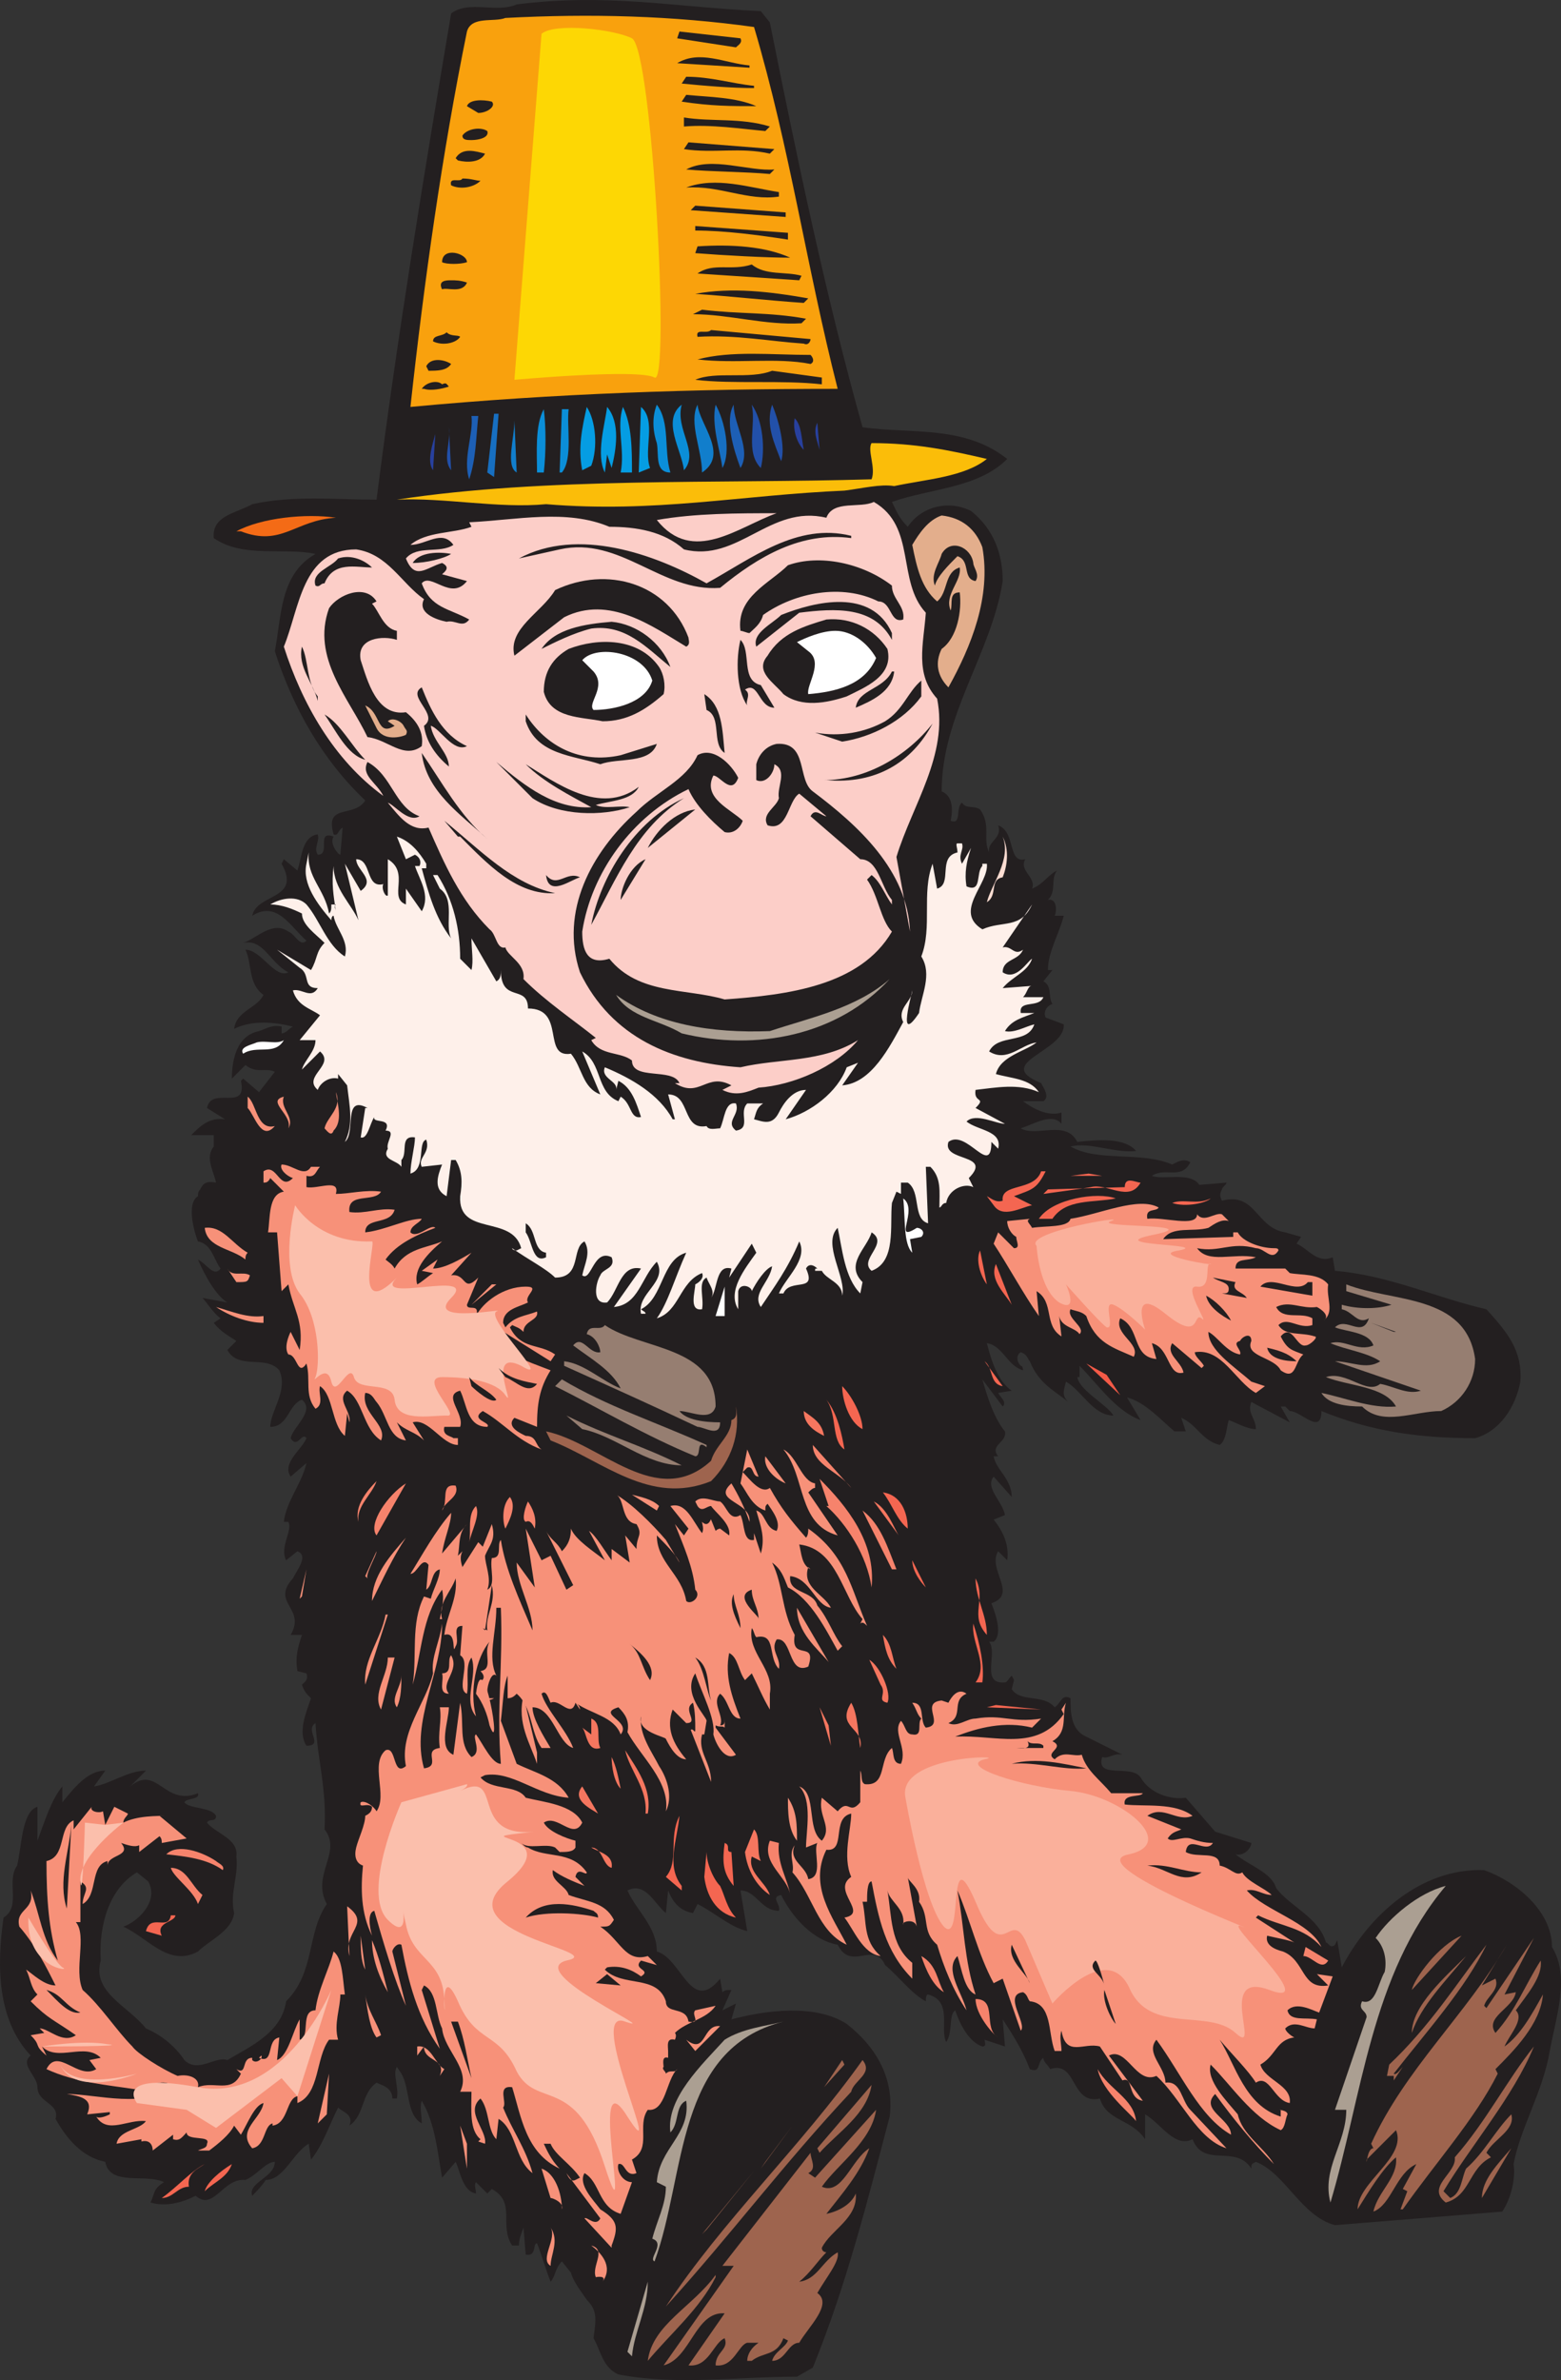 <svg xmlns="http://www.w3.org/2000/svg" width="517.919" height="789.343"><rect width="100%" height="100%" fill="#333333" stroke="none"/><path fill="#231f20" fill-rule="evenodd" d="M405.426 394.457c-.75 1.5-.75 2.25 0 3.75 11.25-3 11.25 9 21 10.5l5.25 1.5-1.5 2.25c3.75 1.5 6.75 6.75 12 4.5l.75 4.5c18 1.5 33.75 9 50.25 12.75 6.75 7.5 12 13.5 11.25 24-1.5 8.25-6.75 16.5-15 18.75-18.75 0-34.5-2.25-51-9 0 8.25-6.75 0-10.5 0l-1.5-1.5h-1.5l3 5.25-12.75-6.75c-1.5 3.75 1.5 5.25 1.5 9-3 0-6.75-2.25-9-3-.75 2.25-.75 6.75-3 8.25-6-1.5-7.5-6.75-12.75-9l1.5 4.5h-3.75c-4.5-3.75-9.75-9.75-15.75-11.25l4.5 7.5c-8.25-3-14.25-12-20.25-18v3.75h-.75c.75 4.5 9.75 9 12 12.75-6.75 0-10.5-8.25-15.75-11.25-.75 3-1.5 4.5.75 6.75-4.5-3.75-9.75-6-12.75-13.5-.75-.75-.75-2.25-3-3-1.5.75-1.5 3 0 4.5.75 0 .75 1.5.75 1.5-5.25-1.5-6.75-8.25-12-9 1.5 6 3.75 12.75 8.25 15.75l-4.5.75c.75 1.5 3 3 1.5 4.5l-6.75-9c1.5 5.25 3.75 12.75 7.5 17.25.75 3.75-5.25 4.5-2.25 8.25h-1.5c.75 4.5 6 7.5 6 13.5l-6-6.75c-3 3.75 3 8.25 3.75 12.75l-3.75 1.5c3 3.75 5.25 8.25 4.5 13.5l-3-3c-3.75 6 6.75 14.25-2.25 17.25 1.5 3.75 3.75 10.5.75 12.75h-1.5c3 3.75-3 14.25 5.25 13.5.75 0 .75-.75 2.25-2.25l.75 1.5-.75 3c3 4.5 10.5 1.5 14.25 6 2.25-1.5 2.25-4.5 5.25-3 0 4.5 0 10.5 5.25 12.75l12 6c-3-.75-4.5 1.5-6.75.75-2.25 7.5 9.75 2.25 12.75 6.75 3 5.25 9.75 7.5 15 6.75l9.75 11.25 12 3.75c0 1.5-2.25 4.5-5.25 3.75 4.5 3.75 12 6 13.5 11.25 4.5 6 14.25 9.75 16.5 18 .75 0 1.5 2.25 3 .75l.75-1.5 1.5 9c9-17.25 26.25-33 47.25-32.25 10.5 3.75 22.5 13.5 22.5 25.5 6 9.75 1.5 22.5-.75 34.5-2.25 13.5-9.75 25.5-12 37.5.75 4.5-.75 11.25-3.75 15.75l-55.5 4.5c-11.25-3-16.5-17.25-26.25-21-1.5.75-1.5.75-1.5 2.25-5.25-8.25-15.75 0-19.5-9.75-6 3-10.5-5.25-15.75-8.25v8.25c-4.5-6.75-12.75-6-15-13.5-9.75 2.25-7.5-12.75-16.5-9.75-.75-1.5-2.25-2.25-2.25-3.75-2.25 1.5-.75 5.25-4.5 3.75-2.25-6-6-12-9-16.5l.75 9-6.75-2.25c0 .75.75 2.25-.75 2.25-4.5-1.5-7.5-7.5-9-12-2.25 1.5-.75 7.5-3 10.5-2.25-4.5 2.25-13.5-6-15.75-.75 0-.75 1.5-.75 2.25-4.5-2.25-9-8.25-13.5-12-3.75-8.25-11.25 2.25-15.75-6.75-8.25-1.5-15-9-18.75-16.5-3.75.75 0 3-.75 5.25-6 0-7.5-6.75-12.75-6.75l2.25 13.5c-6-1.5-10.5-6-16.5-9l-1.5 3c-4.5-.75-6.75-3.75-8.25-7.5l-.75 7.5c-3.75-3-6.75-10.5-12.75-7.5 3 6.75 9.75 12 9.75 20.25 8.25 2.25 11.25 21 21 9l.75 4.5c.75-.75 1.5-.75 3-.75l-3 6.75 4.5-2.25-1.5 5.25c11.25-3 27.75-5.25 38.25 1.5 10.5 8.25 15.75 18.75 14.25 30.75-7.5 28.5-14.25 55.5-25.5 83.25l-5.25 3c-20.25 0-39.75 3-59.25-.75-5.25-2.25-6-8.25-8.25-12 .75-6 1.5-9-2.25-12.75-1.5-2.25-4.5-6-5.25-9l-3-3.75c-2.25 2.25-2.25 5.25-3.75 6.75-1.5-3.75-3-9-4.5-12.75-1.5 0 0 4.5-3.75 3.75l-.75-9c-.75 2.25-1.5 3.75-1.5 6h-2.25c-4.5-6.75 1.5-14.25-6.75-18.75l-1.5 1.5-3.75-3.75c-.75.75 0 2.25 0 3.75-4.5-.75-5.25-7.5-6.75-10.5l-4.5 5.25c-1.5-8.25-2.25-18-6.75-25.5-.75 2.25 0 4.5 0 7.5-5.25-3-3.75-11.25-6.75-16.5l-1.5-2.25c-1.5 2.25.75 6.75 0 10.5h-1.5c0-3.75-3.75-4.5-5.25-5.25-5.25 3.75-3.75 10.5-9 14.25 1.5-3.75-2.25-4.5-3.75-6-3 6-5.25 12.75-9 17.25l-.75-5.25c-5.25 3-8.25 12-14.25 12-1.5 2.25-3 3.75-4.5 5.25-1.5-4.5 7.5-6 7.5-11.25-3 0-6 4.5-9.75 6-7.5-.75-10.5 10.5-16.5 5.25-4.5 2.25-9.75 3.75-15 2.25 1.5-3 .75-4.5 4.5-6.75-6-3-18 1.5-19.5-6.75-7.5-1.5-12.75-7.5-16.5-14.25 1.5-5.25-6-5.25-6-10.5 0-3.75-6-7.5-2.25-10.5-11.25-12-11.25-30-9-45.75 6-3.75.75-12 4.5-17.25 1.5-6 1.5-18 6.75-19.5v11.25c2.25-6 4.5-13.5 8.25-18v5.25c3.75-4.5 8.25-10.5 14.25-10.5l-3.75 5.25c5.25-.75 11.25-5.25 17.25-5.25l-5.25 5.25c9-7.5 11.25 6.75 22.5 2.25.75 2.25-3.75 1.5-4.5 3 1.5 2.25 9 1.5 10.5 4.5 0 2.25-2.25.75-3 2.25 3 3.75 10.5 5.25 9.75 11.25.75 6.75-2.25 12-.75 18.75-.75 6-8.25 9-12 12.75-9.75 5.25-16.5-4.5-24.75-8.25 4.5-1.5 12-8.25 8.25-15l-3.75-3c-9 5.25-12.75 17.25-12 29.25-3 10.5 9 15 15 22.5 5.25 2.25 9.75 6 12.75 10.5 4.5 4.5 10.5-1.5 14.25 0 7.5-4.5 18-9 19.5-19.5 9.75-9.75 6.75-22.5 13.5-32.25-5.25-9.75 5.25-17.25-.75-24.75.75-13.5-2.25-22.5-3-35.25-3.75 2.25 3 7.5-3 7.5-3-4.5 0-11.25 1.5-15.75-1.5-1.5-2.25-2.25-3-4.5.75-.75 2.25-1.5 1.5-3.75l-3-.75c-.75-4.5 0-7.5 1.5-12h-3.75c5.25-9-6.75-10.5.75-18.75 1.5-3 5.25-7.5 1.5-9l-3.75 3c-2.25-4.5 2.25-9.75.75-12.75h-1.5c.75-6.75 6-12.75 7.5-19.5l-5.25 4.5c-3-4.5 3.75-9 5.25-12.75-1.5-2.25-3 3.75-5.25 0 .75-3.75 8.25-9 3.75-12.75-4.5 1.5-4.5 9-10.5 9 0-5.25 6-12 3-18.75-4.5-5.25-13.5 0-17.25-6.75l3-3c-2.25-1.5-5.25-3-7.5-6l2.25-1.5c-2.25-1.5-4.5-5.25-6-6.75l8.25 1.5c-3.75-2.25-7.5-9-9.75-14.25 3 1.5 5.25 6 7.5 3-2.25-3-3-8.25-7.5-9-1.5-3.75-3.75-12.75 0-15 0-.75 0-1.5.75-2.25h339m-339 0c.75-1.5 1.5-3 5.25-2.25-.75-3.75-3.75-8.25-.75-12v-3.75h-7.5c3-3 6-6 11.25-5.25l-6-3.75c1.5-7.5 13.5 1.5 11.25-9l.75-.75 5.25 4.5 5.25-6.75c-3-1.5-6 .75-9.75-2.25l-4.5 4.5c0-6 1.5-14.25 9-15.75 2.25-.75 4.5-2.25 7.5-1.5v2.25c1.5 0 2.25-1.5 3.75-2.25-6-1.5-13.5-2.25-19.5.75.75-6 7.5-6.75 9.75-11.25-5.25-3.75-3.75-10.5-6-15 5.25 0 9.75 9.75 14.25 7.5-6-3-8.25-11.25-15-9.75 4.5-1.5 9.75-7.5 15-3.75 2.25.75 3.75 5.25 6 3-5.25-4.5-9.75-13.5-18-8.25 1.5-7.5 16.5-5.25 9.75-17.25l.75-1.5 4.5 3.75c1.5-4.5 1.5-11.25 6.75-12 .75 2.25-1.5 4.5 0 6.75 4.5 0-.75-8.25 5.25-6-1.5 2.25 1.5 6 2.25 6l.75-9c-1.5.75-1.5 3-3 2.25-3-10.5 6.75-5.25 10.5-11.25-14.25-13.5-24-30.75-30-49.5 2.25-11.25 1.5-25.5 13.5-32.25-10.5-2.25-24 1.5-33.75-5.25-.75-7.5 7.5-8.25 12.75-11.25 13.5-3 27.75-1.5 41.25-1.5 6.75-53.25 15.75-108 24.75-161.25 6-4.5 15 0 21.75-3 30-3.75 51 .75 81 2.25l3 3.75c9 45 18.75 91.5 30.75 134.25 16.5 2.25 33.75-.75 48 10.5-9.75 9.75-25.5 9.75-38.25 14.25 1.5 3 2.25 5.25 5.25 8.25 4.5-6.75 13.5-9 21-5.25 7.5 6 10.5 14.25 10.5 23.25-3.75 24-20.25 44.25-20.25 69.75 3.75 1.5 3.75 6 3 9.75 3.75 1.5 1.5-4.5 3.75-6 1.5 2.25 3.75.75 6 2.25 3.75 5.25.75 9.75 3 14.25-.75-3.75 4.5-4.5 3-9 6 2.25 3 12.75 9 11.25-2.25 3.75 3.75 6 2.25 9.75 3.75-1.5 5.25-4.5 8.25-6-2.25 3 0 6.75-3 9.75 3-.75 3 3.75 2.25 5.25h3c-1.5 6-5.25 12-5.25 18h1.5l-3 3.75c3 1.5 1.5 5.25 3 7.5-2.25.75-3 3-2.25 4.5l6 2.25c.75 9-24 12.75-7.5 19.5.75 1.5 3 4.5.75 6h-6.75c3 2.25 8.25 5.25 12.75 3.75v3.75c-3-3.75-9 0-13.5 1.5 5.25 3 15-3 18.75 4.5 6.75-.75 15.75-1.5 19.5 3-7.5.75-15-3-21.75-1.5 9 5.25 23.25 1.5 33.75 6 1.5-.75 3.75-2.25 6-.75-3 6-8.25 1.5-12.75 4.5 3.75 1.5 12.75-1.5 15.75 3l9-.75c0 .75-1.5 1.5-1.5 2.25h-339"/><path fill="#f9a10d" fill-rule="evenodd" d="M250.176 8.957c12 40.5 17.25 78.75 27.75 120-47.25 0-93.75 1.5-141.75 6 4.5-41.25 10.5-84 18.75-124.5 1.5-5.25 9-3 12.75-4.5 28.5-1.5 55.5-.75 82.5 3"/><path fill="#231f20" fill-rule="evenodd" d="M245.676 12.707c.75 1.5-.75 2.25-1.5 3l-19.5-3 .75-2.25 20.25 2.25m3 9v.75l-24-1.5c7.5-4.5 15.75 0 24 .75m1.5 6.75v.75c-7.5 0-16.5-.75-24-1.5l1.5-2.25c8.25 0 15 2.25 22.5 3m.75 6.75c-8.25 0-15 0-24.75-1.5l1.5-2.25c7.5.75 16.5.75 23.25 3.75m-87.75-1.5c1.5 1.5-1.5 3.75-4.5 3.75l-3.75-2.25c.75-2.25 5.25-2.25 8.25-1.5m92.25 8.25-1.5 1.5c-8.25-.75-18-2.25-27-1.5v-3c9 1.5 18.75 0 28.5 3m-93.75 1.5c.75 2.25-3 3-5.25 3-1.5 0-3 0-3-1.5 1.5-2.25 6-3 8.25-1.5m93.75 7.5c-9.75-2.25-18.75 0-28.5-1.5l1.5-2.25 28.5 2.25-1.5 1.5m-94.5 0c-1.5 3-6 3-9 2.25l-.75-.75c2.25-3.75 6.75-2.25 9.75-1.5m94.5 6.75c-8.25-.75-19.5-.75-27.75-1.5 8.25-4.5 21 .75 29.25 0l-1.5 1.5m-96 2.25c-2.25 2.25-6.75 3-9.75 1.5-.75-3 3-.75 3.75-2.25 3 0 4.5.75 6 .75m99 3.75v1.5c-10.5 1.5-19.5-3.75-30.75-3 9.75-3.75 21 0 30.75 1.5m2.25 8.25-31.5-2.25 1.5-1.5 30 2.25v1.5m.75 7.5c-9.75-1.5-21-3-30.75-3v-1.5l30.75 2.25v2.25m.75 6c-8.25 0-21.75-.75-31.5-1.5l.75-2.25c11.25-.75 22.5 0 30.75 3.75m-107.25 1.5c-2.25.75-6.75.75-8.25 0 0-5.25 8.25-3 8.25 0m111 4.5-.75 1.5-33.75-2.25c5.25-3.75 11.25-.75 18-3 4.5 3.75 11.25 2.25 16.5 3.75m-111 2.25c-1.5 3.75-6.75 1.5-8.25 2.25-1.5-3 1.5-3 3-3s3 0 5.25.75m111.75 6.75c-11.25-.75-24.75-2.25-36-3 12-2.25 24.75-.75 37.5 1.5l-1.5 1.5m.75 5.25-1.5 1.5c-12 .75-24-3-36-3l3-1.5c12 1.5 22.5.75 34.5 3m1.5 6.75c0 .75-.75 2.25-2.25 1.5-11.25-.75-22.5-3-35.25-2.25-.75-3 3-.75 4.5-2.25l33 3m-116.25-.75c-1.5 2.25-6 3-9 1.5 0-2.25 3-1.5 4.5-3 1.5 1.5 3.75.75 4.5 1.5m116.25 6c.75.75 1.5 2.25 0 3-11.25-2.25-24.75 0-37.5-1.5 11.25-3 24.75-1.5 37.5-1.5m-119.25 3c-1.5 2.25-4.5 2.25-7.5 2.25l-.75-1.5c1.5-3 6-2.25 8.25-.75m123 6.75c-13.5-1.5-29.25 0-42-1.5 6.75-3 18 0 25.5-3l16.5 2.25v2.25m-123.75.75c-2.25.75-6 1.5-8.25.75h-.75c1.5-2.25 5.25-3 6.75-1.5 1.5-.75 1.5 0 2.25.75"/><path fill="#0b8ed8" fill-rule="evenodd" d="M226.176 134.207c-2.25 8.25 6 15.75.75 21.75-.75-6.75-7.5-16.5-.75-21.75"/><path fill="#117ecc" fill-rule="evenodd" d="M232.926 156.707c0-7.5-4.5-16.5-1.5-22.5.75 6.75 10.5 16.5 1.5 22.5"/><path fill="#176fc1" fill-rule="evenodd" d="M239.676 155.207c-.75-6-3.75-14.25-2.25-21 3 5.25 5.25 15.75 2.25 21"/><path fill="#1d5fb5" fill-rule="evenodd" d="M245.676 155.207c-2.25-6-5.25-15.75-2.25-21 0 6.75 6 15 2.25 21"/><path fill="#2250a9" fill-rule="evenodd" d="M252.426 155.207c-5.25-5.25-1.5-14.25-3-21 3.75 5.25 4.5 15 3 21m6.75-2.25c-2.25-6-5.25-12-3-18.75 2.25 5.25 4.5 14.25 3 18.75"/><path fill="#0b8ed8" fill-rule="evenodd" d="M222.426 156.707c-5.25 0-3.75-6-4.5-9.75-1.5-4.5-1.5-9 0-12.75 4.5 6 2.25 15 4.5 22.5"/><path fill="#059de3" fill-rule="evenodd" d="m196.176 154.457-3 1.5c-1.5-7.5 0-14.25 1.5-21 3 4.5 3.75 13.5 1.5 19.5m6.75.75-1.5-4.5-.75 6c-3-6 0-15.75.75-21.75 4.5 5.25 3 14.25 1.5 20.25m6.75 1.5h-3.75c1.5-7.5-1.5-15 .75-21.75 3 6 3 14.25 3 21.75m6-1.5-3.75 1.5.75-21.75c5.25 4.5.75 14.25 3 20.25"/><path fill="#0b8ed8" fill-rule="evenodd" d="M180.426 156.707h-2.25c0-6-.75-15.75 2.25-21 .75 6 .75 14.25 0 21m8.25-21c-.75 5.25 1.5 16.5-2.25 21h-.75l.75-21h2.25"/><path fill="#176fc1" fill-rule="evenodd" d="m163.926 158.207-2.25-1.5 2.25-19.5h1.5l-1.5 21"/><path fill="#1d5fb5" fill-rule="evenodd" d="M158.676 137.957c-.75 7.5-.75 14.25-3 21-2.25-6.75 1.5-15 .75-21h2.25"/><path fill="#28409d" fill-rule="evenodd" d="M266.676 149.207c-2.25-2.25-3.75-6.75-3-10.5 2.25 2.25 2.25 6.75 3 10.5"/><path fill="#117ecc" fill-rule="evenodd" d="M171.426 156.707c-3.75-2.25-.75-11.25-.75-17.25l.75 17.25"/><path fill="#28409d" fill-rule="evenodd" d="M271.926 149.207c-.75-3-2.25-6-.75-9l.75 9"/><path fill="#2250a9" fill-rule="evenodd" d="M149.676 155.957c-3-3.75 0-9-.75-14.25l.75 14.25"/><path fill="#28409d" fill-rule="evenodd" d="M143.676 155.957c-2.25-3 0-9 .75-12l-.75 12"/><path fill="#fbbd09" fill-rule="evenodd" d="M327.426 152.207c-7.5 6-20.25 6.75-30.75 9-4.5-.75-10.5.75-16.5 1.5-34.5 1.5-63 7.5-99 4.5-15.75 1.5-33.75-2.25-49.5-1.5 48.75-7.5 107.25-5.25 157.5-6.75 1.5-3.75-1.5-9.75 0-12 14.25 0 25.5 2.25 38.25 5.25"/><path fill="#fccec8" fill-rule="evenodd" d="M307.176 203.207c-.75 10.5-3.75 20.25 3.75 28.5 3.75 18.75-8.25 35.25-13.5 52.5l4.5 24.75c-.75-20.25-17.25-35.25-32.25-46.5-5.25-3.75-1.5-16.5-12-15.75-3.75.75-6 3.75-6.75 6.75v5.25c3 1.5 6-2.25 6-5.25 4.5 2.25.75 7.5 1.5 11.25-.75 3-6 5.25-3.75 9 6.75 2.25 6.75-8.25 10.5-10.5l9 7.5c-1.5 0-3.75-3-5.25 0l16.5 14.25c6 0 6.75 9 10.5 13.5v1.5c-2.25-3-3.75-7.5-6.75-9.75l-1.5 1.5c3.75 5.25 4.5 13.5 8.25 17.25-10.5 18-34.5 21-55.5 22.5-12.75-3.75-28.5-1.5-38.25-13.5-7.5 2.25-9-3-9-9 3-19.5 16.5-38.25 35.25-47.25 2.25 5.25 7.5 10.5 12 14.25 3 .75 5.25-1.5 6-3.75-3.75-3.75-13.5-7.5-9.75-15 2.25 0 6 6.75 8.25.75-2.25-4.5-8.25-10.5-13.5-7.5-3.75 8.25-13.5 12-20.25 18.75-15 13.5-25.5 33-18.75 53.25 10.5 21.75 30.75 30 53.25 31.5 12.75-3 27-1.5 39-9-7.5 9-21.75 15-33 15.75-3.75 1.5-7.5 3-12 .75l3-1.5c-8.25-4.5-10.5 4.5-18.75-.75h1.5c-2.25-5.25-15.75-.75-15.75-7.5-3.75-3-10.5-1.5-13.5-6.75l1.5-.75c-7.5-6-16.5-12-24-19.5.75-5.25-5.25-7.5-6-10.5-3 .75-3-4.5-5.25-6-9.75-9.75-15-21.75-20.25-33.75-6 1.5-9.75-3.75-13.5-8.25 2.25.75 6.75 6.75 10.5 4.5-8.25-3-9-13.5-17.25-18-2.25 4.5 3 6.75 5.25 11.25-16.5-12-27-30.75-33-49.5 5.25-12.75 6-32.25 24-32.25 10.5 1.5 15 11.25 22.5 16.5-2.25 4.5 3.75 6.75 7.5 7.5 3-.75 5.25 2.25 7.5-.75-6.75-3.75-12.75-3.75-15.75-12 3-3.75 9.75 6 15-.75l-8.25-2.25c.75-.75 3-2.25 0-3.75-5.25 1.5-9 6-12-1.5 3.75-4.5 11.25-1.5 15.75-4.5-3.75-5.25-9 0-14.25 0 5.25-4.5 14.25-3.75 20.25-6l-.75-1.5c15.75-.75 32.25-4.5 46.5 1.5 9 0 18 1.5 24.75 7.5 18 4.5 28.5-15 47.25-10.5 2.25-6 11.25-3 15.75-5.25 14.25 8.25 7.5 26.25 17.25 36.75"/><path fill="#fccec8" fill-rule="evenodd" d="M257.676 170.207c-12.75 4.5-27.75 17.25-39.75 2.25 12.75-2.25 27-2.25 39.75-2.25"/><path fill="#e3ae8c" fill-rule="evenodd" d="M325.926 181.457c3 16.5-3.75 33-11.25 46.5-3.75-3.75-4.5-8.25-2.25-12.75 5.25-3.75 6.75-12.75 6-18.75-3.75 0-2.25 3.75-3 6-2.25-5.25 3.75-9.75 3-14.25-5.25 1.5-3.75 8.25-7.5 11.25-5.25-4.5-6.75-11.25-8.25-18.75 2.25-3.75 5.25-8.25 9.75-9.75 6.75.75 11.25 4.5 13.5 10.5"/><path fill="#f46b16" fill-rule="evenodd" d="M111.426 171.707c-13.5.75-18 9.75-31.5 4.5h-1.5c8.25-4.5 23.25-6 33-4.5"/><path fill="#231f20" fill-rule="evenodd" d="M282.426 178.457c-16.5-2.25-30.75 6-43.5 16.5-19.5 1.5-33-17.25-53.25-12.75l-13.5 3c19.5-10.5 45-1.5 62.25 8.25 15-8.25 30-20.25 48-15.75v.75m40.5 8.25c0 1.5 2.25 3.75.75 6-4.5-.75-1.5-6.75-6-8.25-3 3-6.75 6.75-7.5 9.75-1.5-3.75 1.5-7.5 2.25-10.5 3-5.25 9.75-2.25 10.5 3m-173.25-3c-2.25 1.5-8.25 3-12.75 3 2.25-3.75 9-3.75 12.75-3m-26.25 4.5c-5.25 0-12.75-2.25-15.75 5.25-1.5 0-1.5 1.5-3 .75-1.5-4.5 5.25-6 7.5-9 4.5-1.5 9 .75 11.25 3m172.5 6c0 4.5 4.5 6.75 3.75 11.25-4.5 1.5-3.75-6-8.25-6-12-6-27.75-3-38.25 4.5-.75 3-3 4.5-4.5 6-.75 0-2.25-.75-3-.75-1.5-11.25 9.75-15.75 15.75-21.75 10.5-3.75 24.75-.75 34.5 6.75"/><path fill="#231f20" fill-rule="evenodd" d="M228.426 211.457c0 .75.75 2.25-.75 3-11.25-6.75-25.5-17.25-40.5-9.75l-16.5 12.75c-2.25-9 9-14.25 13.5-21.75 17.25-8.25 37.5-2.25 44.25 15.75m-103.5-12-1.5.75c2.25 2.25 3.75 8.25 8.25 9v3c-4.5-1.5-13.5-.75-12 6.75 2.25 6.75 5.25 18.75 15 17.25 3.75 3 6 6.75 5.25 11.25-6 4.5-11.25-2.25-18-3-6-12.75-18.75-26.25-12.75-42.75 3-4.5 12-8.25 15.75-2.25m171 10.5v2.25c-6-11.25-18.75-10.5-30.75-9l-14.25 11.25c-1.5-4.5 5.25-7.5 8.25-10.5 11.25-4.5 30-9 36.75 6"/><path fill="#231f20" fill-rule="evenodd" d="M294.426 215.207c2.25 9-7.5 12.75-13.5 15.75-6.75 2.25-15 3.75-21-.75-3-3.75-9.75-7.5-5.25-12.75 4.5-7.5 12-9.75 19.5-12 8.25-.75 15.75 3 20.25 9.75m-72 6c-8.25-6.75-15-14.25-26.25-12.75-6 1.5-12 4.5-16.5 6.75 4.5-6.75 14.25-8.25 23.25-9 8.25.75 16.5 6.75 19.5 15"/><path fill="#fff" fill-rule="evenodd" d="M290.676 218.207c-3.75 9-13.5 11.25-22.5 12-.75-3 5.25-10.5 0-14.25l-3.75-3c3-1.5 8.25-3.75 12.75-3.75 5.25 0 10.5 3.75 13.5 9"/><path fill="#231f20" fill-rule="evenodd" d="M218.676 221.207c1.5 2.25 2.25 6 1.5 9-6 5.25-12 9-20.25 9-6.75-1.5-17.25-.75-19.5-9.75 0-6.75 3-11.25 8.25-14.25 9.75-3.75 23.25-3.75 30 6m33.75 6 4.5 7.5c-5.25 0-5.25-9-9.75-6 2.25 1.5 0 3.75.75 5.25-3.75-5.25-3.75-15.75-2.25-21.75 3.75 3.75 0 13.5 6.75 15m-147 3.75v1.5c-1.5-6-6.75-11.25-5.25-18 2.25 4.5 1.5 12 5.25 16.5"/><path fill="#fff" fill-rule="evenodd" d="M216.426 225.707c-2.25 7.5-12.75 9.75-19.5 9.75-2.25-2.25 4.5-7.5 0-12.75l-3.75-3.75c4.5-5.25 20.25-3 23.25 6.75"/><path fill="#231f20" fill-rule="evenodd" d="M296.676 222.707c-.75 6.75-7.5 9.75-12.75 12 .75-6 9-6 12-12h.75m9 8.25c-6 8.25-16.5 13.5-26.25 15l-9-3c8.25 1.5 16.5 0 23.25-3.75 6-3.75 7.5-9.75 12-13.5v5.25m-165.75-3c3 7.5 6.75 15.75 15 19.5-4.5 2.25-9-6-12-6.75.75 5.25 6 9 6 13.5-4.5-3.75-7.5-8.25-8.25-13.5 5.25-3.75-6-9.75-.75-12.75m100.5 21.75c-4.5-3-.75-12-6-14.25l-.75-5.25c6 3.75 6 12 6.75 19.5"/><path fill="#e3ae8c" fill-rule="evenodd" d="m130.926 240.707-2.25-1.5c1.5-1.5 4.5 0 5.25 1.5s1.5 1.5.75 3c-1.5.75-7.5 2.25-9.75-2.25l-3.75-7.5c5.25 2.25 3.75 10.5 9.75 6.75"/><path fill="#231f20" fill-rule="evenodd" d="M121.176 251.957c-6-1.5-9.75-9.75-13.5-15 5.25 3 9 10.5 13.5 15m84.75-1.5 12-3.75c-2.25 6.75-12.75 4.5-18.75 6.75-9-3-21-3-24.75-14.25v-2.25c6.75 10.5 18 16.5 31.5 13.5m103.5-10.5c-6.75 12.75-18.75 20.25-35.25 18.75h-.75c14.25 0 27.75-8.25 36-18.75m-147.75 38.25c-9-8.25-20.25-15.75-21.75-28.5 6.75 9.75 12.75 21 21.75 28.5m34.5-10.5c-6.75-3.75-15.75-8.25-21.75-14.25 9.75 6 24.75 17.25 37.5 7.5-2.25 4.5-9 4.5-14.25 6 3 1.5 8.25 0 11.25.75-9 3-23.25 3-32.25-3l-12-12c9.75 8.25 19.5 15.75 31.5 15m30.75-3c-15.75 9.75-22.5 27-30.75 42 3-15.75 14.25-34.5 30.75-42"/><path fill="#231f20" fill-rule="evenodd" d="M214.926 281.207c3-6 9-12 15.75-12.75l-15.75 12.75m-30.75 15c-12.75.75-22.5-9.75-31.5-18.75h-.75l-4.5-5.25c12 9.75 22.5 21 36.75 24"/><path fill="#fef0ea" fill-rule="evenodd" d="M141.426 286.457v1.5h-1.5c2.25 8.25 4.5 16.5 9.75 23.25-2.25-4.5 1.5-12.75-3.75-16.5l-2.25-4.5h1.5c5.25 8.25 7.5 18 7.5 27.75l3.75 3.75c.75-3 0-6.75 0-10.5l8.25 14.25c1.5-.75 1.5-2.25 1.5-3.75 0 11.25 9 4.5 9 12.75 12.75 0 4.5 16.5 14.25 15 3.75 4.5 3.75 11.25 9.75 13.5l-6-14.25c6.75 3.75 4.5 13.5 12 16.5l.75-1.5c3.75 2.25 3 7.5 6.75 6.75-1.5-4.5-3-9.75-7.5-12l-.75 3c.75-3-5.25-3.75-3.75-7.5 9 3.75 18 9 22.5 17.25h.75l-2.25-8.25c7.5 0 4.5 12 12.75 10.5.75 1.5 3 .75 4.5.75 1.5-3 1.5-9 5.25-8.25 1.5 3.75-3.75 6 0 9 5.25-.75.75-6 3.75-9h5.25c-2.25 1.5-2.25 3-3 5.25 3 .75 6 2.25 8.25-2.25 1.5-3 4.5-7.5 9-7.5l-6.75 9.75c8.25-2.25 17.25-9 20.25-17.25l3.75-1.5-5.25 7.5c9.75-.75 15.75-12.75 20.25-21-2.25-4.5 3-6.75 3-10.5 0 .75-5.25 18.75 2.25 7.5.75-6 4.5-12.75.75-18.75 3.75-9.75 0-21 3.75-30.75l1.5 8.25c5.25-1.5 0-10.5 6.75-12 0-1.5-.75-3 0-3h1.5c.75 2.25-1.5 3.75 0 6.75l3-5.25c-1.5 4.5-2.25 8.25-1.5 12.75 5.25 2.25 3-4.5 5.25-6.75v-.75h1.5c.75 6.75-11.25 15.75-1.5 21.75 6.75-3 12.75 0 16.5-8.25l-9.75 14.25c3-.75 3.75 3 6.75.75-1.5 3.75-6.75 3-6.75 7.5 4.5 3 8.25-3.75 9.75-4.5-1.5 4.5-6.75 6-9.75 9.75l9.75-.75c-1.5 0-1.5 2.25-3 3.75h6.75c-1.5 3.75-8.25.75-7.5 5.25h4.5c-3.75 1.5-7.5 2.25-9.75 6 3 .75 6.75-1.5 9.75-2.25-2.25 6.75-12 3-15 9 6 3.75 10.5-2.25 15.75-3-3.75 3-12 4.5-13.5 10.5 5.25 1.5 11.25 1.5 14.25 6-6.75-3-14.25-1.5-21-.75-.75 4.5 3.75 2.25 0 6l9.75 5.25c-3 0-9.75-3.75-12.75-.75 3.75 3 12 3 10.5 9l-2.25-2.25c0 12-8.25-4.5-14.25 0-2.25 6.75 15 3.75 6.75 12l1.5 3c-3-1.5-8.25.75-9 5.25-1.5 0-1.5 1.5-2.25 1.5 0-5.25.75-9.75-3-13.5h-1.5l.75 18.75c-5.25-1.5-2.25-10.5-6.75-13.5h-2.25v3.75l-1.5-.75-1.5 3.75c-.75 7.5 1.5 19.5-6.75 22.5-4.5-3.75 6-9 0-12.75-1.5 5.25-9 10.5-3 16.5l-.75 3.75c-5.25-5.25-6-15-7.5-21.75-5.25 5.25 3 16.5 1.5 22.5 0-4.5-5.25-5.25-6.75-8.25h-2.25c0-.75 0-.75.75-.75-1.5-1.5-3-1.5-3.75 0 3.75 8.25-5.25 3-7.5 8.25h-1.5c2.25-5.25 9.75-11.25 6.75-17.25-3.75 9-8.25 15-12.75 21.75-3-4.5 3-8.25 3.75-13.5-2.25.75-5.25 5.25-6.75 8.25 0-1.5-3.75-3-4.5 0v6c-3.75-6 2.25-13.5 6-18.75l-1.5-3-7.5 11.25.75-3c-5.25-1.5-4.5 6.75-6.75 9.75 1.5-2.25-.75-4.5-1.5-6.75-3 1.5-.75 6.75-1.5 10.5-4.5.75-2.25-6-2.25-8.25 1.5-.75 3-2.25 2.25-3.75-7.5 3-7.5 12.75-15 15 3.75-5.25 6-13.5 9.75-21.75-8.25 2.25-7.5 15-15 18.75.75.75 1.5.75 1.5 1.5h-1.5c-1.5-6.75 9-10.5 5.25-17.25-5.25 5.25-6 14.25-14.25 15l9-12.75c-6.75-1.5-7.5 7.5-11.25 11.25-5.25.75-3.75-6.75-2.25-9 .75-2.25 5.25-2.25 3.75-6-6-3-6.75 8.25-9.75 6 .75-3.75 3-7.5.75-11.25-4.5 2.25-.75 12-9.75 12-3-3-9-6-14.25-9.75 0 .75 1.5.75 1.5.75l1.5-.75c-3-11.25-21-3.75-20.25-17.25.75-4.5.75-8.25-1.5-12h-1.5l-1.5 12c-4.5-2.25-3-6.75-1.5-10.5l-6.75.75c-1.5-3 3-4.5 1.5-9-3 .75 0 9.75-5.25 11.25 0-3.75 1.5-9 1.5-12-5.25-.75-2.25 5.25-4.5 7.5v2.25c-1.5-2.25-6.75-2.25-4.5-6-.75-2.25 3-6-.75-6 2.25-4.5-4.5-2.25-3.75-4.5-1.5 2.25-2.25 7.5-4.5 6.75l1.5-9.75h.75c-8.25-4.5-3.75 8.25-7.5 11.25 3-6 1.5-12 .75-18.75l-3-3.75v1.5c-3-.75-6 1.5-6.75 3.75-5.25-4.5 6-8.25.75-12.75l-6 6c.75-3 4.5-6 4.5-9.75h-5.25l6.75-8.25c-3-2.25-7.5-3-9-8.25 3-.75 6 3 8.25-.75-5.25 0-2.25-4.5-6-6.75l-7.5-6 11.25 6.75c2.25-3.75 1.5-6 4.5-9-3-3-7.5-6-7.5-9.75-3-1.5-6.75-3-10.5-3 3.75-2.25 9-3 12 0 4.5 5.25 6.75 13.5 12.75 17.25 1.5-5.25-3-9-3.75-13.5-.75 0-.75 1.5-.75 1.5-4.5-5.25-9.75-12-8.25-18.75l.75-3.75c-.75 8.25 5.25 12 6.75 20.25.75-.75.75-1.5.75-3h1.5c-.75.75 0 1.5 0 2.25-.75-5.25-1.5-9-.75-15 0 7.5 6 12.75 8.25 18l-4.5-18.75 5.25 9c5.25-3.75-1.5-6.75-1.5-10.5 5.25 0 3 9.75 9 8.25-.75 1.5.75 4.5 1.5 3.75v-12c7.5 4.5 0 12.75 6 15v-5.25l5.25 7.5c3-5.25-.75-10.5-2.25-15h1.5c.75-1.5 0-3-1.5-3.75l-3 1.5-3-7.5c4.5 1.5 7.5 5.25 9.75 9"/><path fill="#fdddd2" fill-rule="evenodd" d="M332.676 290.957c-4.5.75-1.5 6-5.25 8.25 1.5-6 8.25-14.25 5.25-21.75 2.25 4.5 1.5 9.75 0 13.5"/><path fill="#231f20" fill-rule="evenodd" d="M205.926 298.457c0-3.75 3-11.25 8.25-13.5l-8.25 13.5m-13.5-7.5c-3 .75-10.5 6.75-11.25-.75 3.75 4.5 6.75-1.5 11.25.75"/><path fill="#ab9f92" fill-rule="evenodd" d="M295.176 324.707c-17.25 18.75-44.25 24-69 18-7.5-4.5-17.25-5.25-21.75-12.75 13.5 9.75 31.5 12.75 51 12 13.5-4.5 28.5-7.5 39.75-17.25"/><path fill="#fff" fill-rule="evenodd" d="M94.176 344.957c-3 5.25-9 1.5-13.5 4.5-1.5-2.25 3-3 4.5-3.75 3-.75 6.75.75 9-.75"/><path fill="#f79179" fill-rule="evenodd" d="M110.676 374.957c-.75 2.25-2.25 0-3-.75.75-3.75 6-6.75 3.75-12 .75 4.5 2.25 9.75-.75 12.75m-19.5-1.5c-4.5 5.25-6.75-3.75-9-6v-3.75c3 2.25 3 11.25 9 9.75m4.5.75c1.5-4.5-7.5-9-1.5-10.5-1.5 3.75 3.75 6.75 1.5 10.5m7.5 12.75h3c-1.5 1.5-1.5 3.75-4.5 3v3.75c3.75.75 11.25-3 9.75 2.25 4.5 0 9.75-1.5 15-.75-2.25 3.75-11.25 0-10.5 6.75 5.25.75 9.75-1.5 15-.75-1.5 5.25-9.75 2.25-9.75 7.5 6.75-.75 13.5-4.5 18.75-4.5-.75 1.5-3.75 2.25-3.75 4.5 2.25 2.25 6.75-3 8.25-1.5-6 2.25-12.75 5.25-16.5 10.5.75.75 2.25 1.5 3 3 3.75-6.75 10.5-6.75 15.75-9-4.5 3.75-9.75 9-8.25 14.25 1.5-.75 3-2.25 5.25-3.75l-3.75-.75 5.25-3.75-1.5 3c3.75 0 9-3 12.75-5.25l-6.75 7.5c5.25-.75 3.75 6 9 .75l-3.75 9c0 2.25 4.5-.75 3 3.75 2.25-4.5 9-9.75 16.5-9.75 5.25 0-.75 3 .75 5.25-3 1.5-8.25 2.25-8.25 6.75l.75 1.5c3-3.75 6.75-3.75 10.5-5.25.75 3-4.5 3-4.5 6.75-1.5-1.5-2.25-1.5-3.75-2.25l-.75.75c3.75 7.5 9.75 5.25 15 9l-1.5 2.25-18-11.25c-.75 8.25 10.5 11.25 18 14.25-3.75 6-4.5 11.25-4.5 18.75l-7.5-3c-3 3 2.25 5.25 3.75 6 3.75 0 3 3 5.25 4.5-8.25-3-12.75-9-19.5-12.75-4.5 3 3 3.75 1.5 5.25-6.75 0-6.75-7.5-9-12-6 1.5 1.5 7.5 0 12h-5.25c-.75 3 2.25 3 3 3.75h1.5v2.25c-5.25 0-9.75-9-15-7.5l3.75 6c-3-3-6-3-9-6l3 6c-6-.75-6-8.25-9.75-12.75-.75-.75-1.5-3-3.75-3-1.5 6.75 7.5 10.5 5.25 15.75-6-3.75-6-13.5-11.25-16.5-3.75 3 1.5 6.75.75 10.5l-.75-3-.75 7.5c-4.5-3.75-3.75-13.5-8.25-16.5-.75 2.25 1.5 6-1.5 7.5-3.75-4.5-1.5-9.75-3-15-3 4.5-3-3-6-3-1.5-2.25 0-6 .75-7.5l3 6c1.5-9.75-2.25-13.5-3.75-21.75l-2.25 2.25-1.5-19.5h-3c.75-4.5 0-12.75 5.25-13.5l-4.5-4.5c-.75 1.5-1.5 1.5-2.25 1.5v-3.75c4.5-3 5.25 6.75 9.75 2.25-2.25-.75-4.5-3-3.75-4.5 3.75 0 7.5 4.5 9.75.75"/><path fill="#f46651" fill-rule="evenodd" d="M346.926 388.457c-3 6-4.5 6-10.5 8.25l6 3c-3.75.75-9.75 4.5-12.75 0l-2.25-3c1.5.75 3 2.25 5.25 1.5-.75-6 10.5-3 12.75-9.75h1.5m8.25 1.5 6-.75 4.5.75zm23.25 2.25c-3.75 6.75-11.25 0-16.5 1.5-4.5.75-10.5 1.5-15.75 2.25l1.5-1.5 25.5-.75c0-3.75 3.75-1.5 5.25-1.5m-8.25 5.25c-7.5 1.5-16.5 0-21 6.75h-4.5c4.5-6.75 19.5-9 25.5-6.75"/><path fill="#fff" fill-rule="evenodd" d="M304.176 407.207c1.5 0 3 1.5 1.5 3l-3.75.75.75 4.5c-3-3-2.25-11.25-3-18 5.25 3.75-3.75 15 4.5 9.75"/><path fill="#f46651" fill-rule="evenodd" d="M401.676 397.457c-1.5 1.5-8.25 3-12.75 1.5 3.75-1.5 8.25.75 12.75-1.5"/><path fill="#f79179" fill-rule="evenodd" d="M384.426 400.457c-.75 1.5-4.5 0-3.75 3.75 5.25-.75 16.5 3 16.5-1.5 2.25 3 6-.75 8.25 0l2.25 2.25c-2.25-.75-4.5.75-6.75 2.25-5.25 1.5-12-.75-15 3.75l23.25-.75v-1.5h11.25-9.75c1.5 3 7.5 5.25 12 5.25.75 0 1.5 0 1.5.75-2.25 3.75-4.5-.75-7.5-.75-8.25-2.25-12 1.5-19.5 0 3.75 5.25 12 1.5 19.5 3-3 1.5-6.75 0-6.75 3.75h16.5l1.5 1.5c3.75.75 9.75 0 12.75 3.75-.75 4.5 2.25 9-1.5 12 2.25-1.5-.75-3.75-2.25-4.5-5.25.75-9-2.25-13.5 0 2.25 4.5 8.25 1.5 12 3.75v2.25c-4.5 1.5-8.25-3-11.25 0 2.25 3.75 7.5 2.25 12 3.75 1.5 0-1.5 3-3 3-3 .75-4.5-7.5-8.25-3 2.25 4.5 3.75 4.5 7.5 6-3 2.25-2.25 9-7.5 5.25-2.25-4.5-12-4.5-9.75-9.75 0-3-3-1.5-3.75 0-3 .75.75 3 0 4.5-4.5-.75-7.5-6-10.5-7.5 0 6 8.25 11.25 14.25 16.5l4.5 1.5-3 2.25c-6.75-3.75-11.25-15-20.25-13.5 0 1.5 2.25 3 3 4.5l-.75.75-9.75-8.25c-2.25 3.75 3 6 3.75 9.75-5.25 1.5-4.5-8.25-10.5-9.75l1.5 5.25c-8.25-.75-5.25-10.5-12-13.5-2.25 5.25 6.75 8.25 4.5 12.75-6.75-3-12.75-4.5-15.75-13.5-1.5-1.5-3-1.5-5.25-2.25-1.5 3 5.25 6 3 8.25-1.5-2.25-6-2.25-6.75-6l.75 6.75c-6-3.75-2.25-11.25-8.25-15l.75 8.25c-5.25-7.5-10.5-17.25-15-24l1.5-3.75 5.25 5.25c2.25 0 .75-2.25.75-3.75-1.5-.75-3-3-3-5.25l7.5-.75c-1.5.75 0 1.5.75 3 4.5-.75 12 0 12.75-3 9.75-1.5 22.5-7.5 29.25-3.75"/><path fill="#231f20" fill-rule="evenodd" d="M181.176 415.457v1.5c-4.5 2.25-4.5-5.25-6.75-8.25v-3c3.75 2.25 2.25 9 6.75 9.75"/><path fill="#f79179" fill-rule="evenodd" d="M82.176 415.457c-.75.75-.75 1.5-.75 2.25-4.5-3.75-12.75-3.75-13.5-10.5 6-.75 9 5.25 14.25 8.25"/><path fill="#f46651" fill-rule="evenodd" d="M327.426 425.957c-2.25-3-3.75-8.25-2.25-11.25l2.25 11.25m8.25 6.75c-2.25-3.75-7.5-8.25-5.25-13.5l5.25 13.5"/><path fill="#f79179" fill-rule="evenodd" d="M82.926 422.957c-.75 2.25-.75 2.25-4.5 2.25l-3-4.5c1.5 3 5.25.75 7.5 2.25"/><path fill="#231f20" fill-rule="evenodd" d="M409.926 425.207c-1.5 3 2.25 3 3.75 5.25l-8.25-1.5c1.5 0 2.25 0 2.25-1.5 0-2.25-3-2.25-5.25-3.75l7.5 1.5m24 0h1.5v4.5l-17.25-3c3.75-4.5 12 3 15.75-1.5"/><path fill="#f79179" fill-rule="evenodd" d="m156.426 432.707 6.75-6.75h1.5zm0 0"/><path fill="#967e71" fill-rule="evenodd" d="M489.426 450.707c0 7.5-4.5 14.25-11.25 17.25-9 0-19.5 5.25-26.25-1.5-5.25 0-11.25-.75-13.5-4.5 7.5 1.5 16.5 5.25 24.75 4.5-3.75-6.75-15.75-6.75-23.25-9.75 6.75-2.25 13.5 6 18 2.25 4.5.75 9 3.75 13.5 2.25l-28.5-9.75c5.25 0 10.5 3 15 0-4.5-3-11.25-3.75-16.5-6 4.5-1.5 9 3 14.25.75-1.5-4.5-9-4.5-12.75-6 3.75-3.75 9 3.75 11.25-3-3.75 2.25-5.25-2.25-9-3v-1.5c5.25 1.5 12 1.5 16.5 0l-15-4.5v-2.25c15 6 39.75 3 42.75 24.75"/><path fill="#fff" fill-rule="evenodd" d="m237.426 436.457 3-9.75v9.75zm0 0"/><path fill="#231f20" fill-rule="evenodd" d="M408.426 437.957c-3-1.5-7.5-4.5-8.25-8.25 3 1.5 6.75 5.25 8.25 8.25"/><path fill="#f79179" fill-rule="evenodd" d="M87.426 436.457v2.25c-5.25 0-11.25-2.25-15.75-5.25 5.25 1.5 10.5 3.75 15.75 3"/><path fill="#231f20" fill-rule="evenodd" d="m463.176 441.707-8.25-3 7.5 3zm0 0"/><path fill="#967e71" fill-rule="evenodd" d="M237.426 466.457c-1.5 5.25-8.25 1.5-12 1.5 2.25 3 8.25 3.75 13.5 3.75 0 5.25-5.25 1.5-7.5 1.5-14.25-6.75-29.25-13.5-44.25-20.25v-1.5c6.75.75 12.75 6.75 18.75 9-3-6-9.75-9.75-15.75-14.25 3-3.75 5.25 3 9 2.25 0-1.5-1.5-5.25-4.5-6 .75-3.75 4.5-.75 6-3 12 8.25 36.75 6.75 36.75 27"/><path fill="#231f20" fill-rule="evenodd" d="M430.176 451.457c-3.75 0-9-.75-9.75-4.5 3 .75 6.75 1.5 9.75 4.5"/><path fill="#f35a47" fill-rule="evenodd" d="m345.426 449.957 5.25 8.25-5.25-8.25"/><path fill="#f46651" fill-rule="evenodd" d="M332.676 459.707c-4.5-.75-3-6-6-8.25l6 8.25"/><path fill="#f35a47" fill-rule="evenodd" d="m371.676 462.707-11.25-10.5 6.75 3.75zm0 0"/><path fill="#231f20" fill-rule="evenodd" d="m457.926 452.207 10.5 1.5-10.5-1.5"/><path fill="#967e71" fill-rule="evenodd" d="M234.426 479.207v.75c-3.75-3-1.5 3-3.75 3-16.5-6.75-31.5-15.75-46.5-23.25l2.25-2.25c15 9 31.5 14.25 48 21.75"/><path fill="#f46651" fill-rule="evenodd" d="M286.176 473.957c-4.5-2.25-6.75-9.75-6.75-14.25 3 3 6.75 9.75 6.75 14.25"/><path fill="#231f20" fill-rule="evenodd" d="m208.176 461.207 14.25 5.25-14.25-5.25"/><path fill="#f46651" fill-rule="evenodd" d="M280.176 480.707c-4.5-3-2.25-11.25-6-16.5 3.75 4.5 5.25 12 6 16.5"/><path fill="#9e644e" fill-rule="evenodd" d="M235.926 491.207c-20.25 8.25-36-6.75-53.25-13.5l-1.5-3c18 3.75 36.75 26.25 54.75 9.75 1.5-5.25 6.75-8.25 6.75-13.5 2.25-.75 1.5-3 1.5-4.5 1.5 9-1.5 18-8.25 24.75"/><path fill="#f5765f" fill-rule="evenodd" d="M273.426 476.207c-3-1.5-6.75-3.75-6.75-8.25 3 2.25 6 3.75 6.75 8.25"/><path fill="#967e71" fill-rule="evenodd" d="M226.176 485.957c-12 0-21.75-9.75-33-12l-5.25-4.5c13.5 6.75 24.75 9.75 38.25 16.5"/><path fill="#f46651" fill-rule="evenodd" d="m289.176 471.707 10.5 14.25-10.5-14.25"/><path fill="#f6836c" fill-rule="evenodd" d="M282.426 493.457c-3.75-5.25-12.75-7.5-12.75-14.25l12.75 14.25"/><path fill="#f79179" fill-rule="evenodd" d="M175.176 612.707c6 3.75 14.25.75 19.5 8.25 0 1.5-3-2.25-3.75 1.5l3 3c-3.75-1.5-7.5-3-10.5-5.25-.75 3.75 4.5 5.25 5.25 8.25 6 2.25 12 2.25 15 8.25-1.5 2.25-1.5 2.25-4.5 2.25 6.75 4.5 8.25 12 15.75 9.75l3 3-5.25-1.5c-3 3 3.75 3 0 5.25-3-2.25-6.75-3.75-11.25-3l-.75.75c6 6 17.25 1.5 20.25 10.5 0 4.5 6.75 1.5 7.5 6.75 4.5.75.75-2.25 2.25-3.75l6.75-1.5c-3 4.5-9.75 5.25-13.5 9 .75.75 0 2.25 0 2.25-3-.75-2.25 2.25-2.25 3.75v2.25c-2.25-.75-1.5 2.25-1.5 3-.75.75.75 1.5.75 2.25 1.5-1.5 3 0 3.75-1.5-3.75 3.75-3.75 14.25-9.75 13.5-3.75 5.25 1.5 12.75-5.25 16.5l1.5 4.5c-3.75 1.5-3.75-3.75-6-3-.75 2.25 1.5 6 4.5 6l-3.75 10.5c-7.5-2.25-6.75-10.5-12-13.5-2.25 3.75 3 9 5.25 12 6 3.75 6 6 3.75 12v.75l-9-9.75c.75-.75 3.75 3 5.25 0l-11.25-15c.75 1.5 1.5 3 3 2.25l1.5-.75c-3-4.5-8.25-7.5-9.75-11.25h-2.25c.75 1.5 2.25 5.25 5.25 8.25-11.25-5.25-12.75-17.25-15.75-27-5.25-.75-1.5 5.25-3 6.75 3 7.5 7.5 13.5 9.75 21.75-6-4.5-5.25-14.25-11.25-18l-.75 6.75c-3-3-2.25-9.75-5.25-13.5-5.25 4.5 2.25 10.5 1.5 15l-2.25-.75.75-.75c-3.75-3-3-9.75-3-15.75h-3.75c3.75-7.5-5.25-13.5-6-21-2.25-4.5-1.5-12-6-14.25l-.75 1.5 6 19.5c-7.5-10.5-10.5-22.5-12.75-34.5-1.5-.75-3 1.5-3 2.25l4.5 18c-3.75-8.25-7.5-21-10.5-31.5-3 .75-.75 8.25-.75 8.25-3.75-7.5-3.75-15.75-3-23.25-2.25-.75-3-3-2.25-6h57m15.75 0c-.75 1.5-3 1.5-5.25 1.5l-1.5-1.5h6.75m-72.75 0c.75-3 3-7.5 3-10.5 1.5-.75 2.25-1.5 2.25-3-1.5-1.5-4.5.75-3.75-1.5 1.5-.75 4.5 1.5 5.25 3 3.75-5.25-2.25-15.75 3-20.25 3.75-1.5 2.25 9 6.75 5.25-2.25-11.25 6.75-21 9-30.75-.75-5.25 2.25-10.5 3-16.5 0 16.5-10.5 32.25-6 48 6-.75-.75-6 5.25-6.75-.75-5.25.75-9 0-13.5h3c0 4.5-3.75 13.5 1.5 15.75l2.25-17.25c1.5 6.75-.75 13.5 3.75 18 3.75-1.5 0-6.75 1.5-7.5 2.25 3 5.25 9.75 8.25 9.75-1.5-18 .75-33 0-51.75h-1.5c0 8.25-3 16.5 0 22.5-1.5-1.5-3 3-3 5.25 0 .75 0 2.25.75 2.25h1.5c-3.75 2.25-3-3-5.25-5.25 2.25-.75 2.25-2.25.75-3.75 4.5-.75.75-6 3-9.75-4.5 5.25-6.75 16.5-4.5 24.75-4.5-5.25.75-13.5-1.5-19.5-2.25 3-.75 8.25-1.5 12-3.75-1.5 1.5-10.5-2.25-12.75l.75-9.75c-3.75 0-.75 4.5-2.25 6.75-1.5 3.75.75-5.25-3.75-3.75.75-6.75 4.5-12 3.75-18.75-1.5 4.5-6 8.25-4.5 13.5h-.75c.75-3.75 1.5-6.75.75-9.75-6.75 9-6.75 21-9.75 31.5 1.5-9.75-.75-20.25 3.75-29.25l2.25.75c.75-3 3-6.75 3-9.75-3 .75-2.25 5.25-4.5 6.75l.75-8.25c-2.25-3-3.75 3-6 3 3.75-6 8.25-14.25 13.5-20.25 0 3.75-2.25 8.25-3 13.5l8.25-9.75c-3 3-2.25 6.75-3 10.5l1.5-1.5c-.75 1.5-.75 3 0 5.25l5.25-8.25 1.5 1.5 3-7.5c1.5 5.25-.75 6.75-2.25 10.5 0 3 2.25 7.5.75 11.25 3-1.5.75-6.75 1.5-10.5 3.75 0 1.5-4.5 3-6 1.5 9.75 6 19.5 10.5 30 0-7.5-5.25-15-5.25-22.5l6 8.25-3-19.5 5.25 10.5 3-1.5 5.25 11.25 2.25-1.5-9-18c1.5 3 3.75 3.75 5.25 6.75 2.25-2.25 3-4.5 3-7.5 1.5 3.75 7.5 7.5 11.25 10.5l-5.25-9.75c2.25 1.5 5.25 6.75 7.5 9.75v-3.75l6 4.5-1.5-9 3.75 4.5c0-4.5 2.25-4.5 0-8.25-5.25-.75-3.75-8.25-6.75-9.75 5.25 3 12 9.75 16.5 15l4.5 7.5c-.75-2.25-5.25-6.75-7.5-9 0 9 8.25 12.75 9.75 21.75 1.5 1.5 5.25-1.5 3-3.75-.75-7.5-3.75-14.25-6.75-21.75l3 3.75 1.5-2.25-6-7.5c5.25-1.5 7.5 5.25 10.5 9 .75-1.5 0-3 0-3.75 2.25 2.25 3-1.5 3-.75l1.5 3.75c.75-.75 1.5-.75 1.5-.75l3 2.25c.75-3.75-4.5-7.5-6-9.75-1.5 0-3 2.25-4.5 0l-.75-1.5c2.25-2.25 6 0 8.25 0 2.25 1.5 3 6.75 6.75 4.5 1.5 3 .75 9 4.5 8.25v-2.25l2.25 6.75c1.5-5.25 0-9-1.5-14.25 3 .75 3 6 6.75 6.75 1.5-3-1.5-6.75-3-9-.75.75-.75.75-.75 2.25-4.5-1.5-6-6-8.25-9l2.25-11.25 3.75 9c-2.25 0-1.5-3.75-3.75-3l-1.5 1.5c2.25 2.25 6 7.5 9 5.25 3.75 6.75 6.75 10.5 12 16.5.75-.75.75-2.25.75-3 12.75 9 14.25 20.25 19.5 32.25-.75-.75-1.5-1.5-2.25-.75l.75-1.5c-6.75-7.5-8.25-23.25-21-24.75.75 3 .75 6.75 3.75 8.25l-.75-.75c-2.25 6.75 5.25 9 7.5 13.5-5.25-.75-6.75-9.75-13.5-10.5-.75 6 7.5 4.5 9 9.75 3.75 4.5 5.25 9.75 8.25 13.5l-1.5 1.5c-3.75-6.75-9-17.25-16.5-21-1.5-3.75-2.25-6-5.25-8.25 3.75 7.5 3 15.75 7.5 24-1.5 9 7.5 1.5 4.5 10.5-6.75 3-5.25-9.75-10.5-9-2.25 3.75 1.5 6 .75 9.75-3.75-3.75-.75-12-7.5-10.5-.75-.75-.75-2.25-1.5-3-1.5 8.25 7.5 13.5 6 21.75v-.75 6c-2.25-3.75-3.75-7.5-6-12l-2.25 2.25c-2.25-3-2.25-7.5-5.25-9-1.5 7.5.75 14.25 3.75 21.75-3.75 0-3.75-6-6.75-8.25-3 3 1.5 7.5 0 10.5 1.5 0 1.5-.75 1.5-2.25v3c-.75-.75-1.5 0-3-.75v.75l6.75 9c-3.75 2.25-6.75-3.75-7.5-6.75.75-5.25-3.75-13.5-6-20.25-4.5 6.75 3.75 14.25 3.75 15.75l-.75 4.5h-.75c-1.5 6 3 9 3 15.75l-6.75-17.25c.75-.75 1.5 1.5 1.5 0 0-3 0-6-.75-9-3.75 2.25 2.25 6.75-2.25 6.75l-4.5-4.5c-2.25 6 0 11.25 4.5 16.5-3 0-5.25-3.75-6.75-6.75 0-.75-9.75-2.25-8.25-7.5-.75 6 3.75 12 6 16.5 3 4.5 4.5 10.5 2.25 15 1.5-9.75-8.25-18-12.75-26.25.75-3.75-.75-6-3-8.25-7.5 2.25 4.5 4.5.75 9-2.25-6-9.75-6.75-15-10.5l1.5 2.25c0-1.5-1.5-2.25-1.5-2.25-1.5 5.25-5.25-1.5-8.25 0-.75-1.5-1.5-4.5-3-3 1.5 5.25 8.25 12 10.5 18-5.25-1.5-6.75-13.5-13.5-13.5 0 3.75 3.75 9.75 6 13.5h-3c-3.75-5.25-3-13.5-8.25-18-.75.75-1.5 1.5-3 1.5v-7.5c-1.5 3.75-1.5 9-2.25 15l5.25 14.25c6 3 13.5 4.5 17.25 11.25-10.5-.75-18.75-9-27.75-7.5l-1.5.75c3.75 4.5 12 2.25 15 6.75 6 1.5 15.75 2.25 18.75 8.25-3 6-8.25-3-12.75 0 1.5 3 7.5 5.25 10.5 6v2.25h-6.75c-3-1.5-9 .75-11.25-1.5.75.75 1.5 1.5 2.25 1.5h-57m152.25-120.75v1.5c-.75 0-1.5.75-2.25 1.5l9.75 14.25c-13.5-3.75-10.5-19.5-18-28.5 4.5 2.25 6 10.5 10.5 11.25m-9.75 0c-3.75-1.5-7.5-5.25-6.75-9l6.75 9"/><path fill="#f6836c" fill-rule="evenodd" d="M289.176 526.457c-1.5-10.5-8.25-21-15-27h.75l-3-9c9 9 18.75 21 17.25 36m-170.25-21.75c-1.5-5.25 3-10.5 6-13.5-1.5 4.5-6.75 8.25-6 13.5m6 4.5c-3-3.75 3.75-13.5 9.75-17.25l-9.75 17.25"/><path fill="#f79179" fill-rule="evenodd" d="M248.676 504.707c.75-6.75-12.75-6.75-6-12.75 2.25 3.75 4.5 8.25 6 12.75"/><path fill="#f6836c" fill-rule="evenodd" d="M151.176 492.707c1.5 3.75-3.75 5.25-4.5 8.25 2.25-3-.75-9 4.5-8.25"/><path fill="#f79179" fill-rule="evenodd" d="m102.426 492.707-3.75 9 3.75-9"/><path fill="#f46651" fill-rule="evenodd" d="M301.176 506.957c-3.75-3-5.25-8.25-8.25-12 6 .75 8.25 6.75 8.25 12"/><path fill="#f79179" fill-rule="evenodd" d="m218.676 499.457-.75 1.5-8.25-5.25c3 .75 6.75 1.5 9 3.75"/><path fill="#f6836c" fill-rule="evenodd" d="M167.676 506.957c-.75-1.5-1.5-7.5 1.5-10.5 2.25 3 0 7.5-1.5 10.5"/><path fill="#f5765f" fill-rule="evenodd" d="m298.176 509.207-8.25-11.25c4.5 2.25 6.75 9 8.25 11.25"/><path fill="#f6836c" fill-rule="evenodd" d="M177.426 506.957c-.75-1.5-1.5-3-3-2.25-1.5-.75 0-5.25.75-6.75 1.5 2.25 3 5.25 2.25 9m-21.75 4.5c.75-3.75-.75-9 2.25-12 1.5 3-1.5 8.25-2.25 12m141.75 9h-1.5l-9.75-19.5c6 4.5 8.25 12 11.25 19.5"/><path fill="#f79179" fill-rule="evenodd" d="M123.426 530.957c0-8.25 6-15 11.25-21-4.5 6.75-7.5 13.5-11.25 21m-1.5-7.5-.75-.75 3.75-8.25c0 1.5-3.75 7.5-3 9"/><path fill="#f46651" fill-rule="evenodd" d="M307.176 526.457c-1.5-1.5-4.5-5.25-4.5-9l4.5 9"/><path fill="#f79179" fill-rule="evenodd" d="m99.426 530.207 2.25-9.75-1.5 9zm0 0"/><path fill="#f46651" fill-rule="evenodd" d="M327.426 542.207c-6-6.75 0-11.25-3.75-18.75 0 6.75 3.75 12 3.75 18.75"/><path fill="#231f20" fill-rule="evenodd" d="m161.676 540.707-1.5-.75.75.75 2.25-15c1.5 6-2.25 9.75-1.5 15m90-3.75c.75-.75-9-7.5-2.25-9.75 0 3.75 2.25 6 2.25 9.75m-6 3c-2.25-4.5-3.75-8.25-2.25-11.25 0 3.75 2.25 6.75 2.25 11.25"/><path fill="#f79179" fill-rule="evenodd" d="M274.926 551.207c-3.75-4.5-10.5-9.75-10.5-18l10.5 18m-153.75 7.5c-.75-8.25 5.25-15 6.75-23.25h.75l-7.5 23.25"/><path fill="#f46651" fill-rule="evenodd" d="M325.926 557.957h-2.25c4.5-6-1.5-12.75-.75-19.5 2.25 6.75 3.75 14.25 3 19.5"/><path fill="#f5765f" fill-rule="evenodd" d="M297.426 553.457c-3-3-3.75-6.75-4.5-11.25 3 3 3 7.5 4.5 11.25"/><path fill="#231f20" fill-rule="evenodd" d="M215.676 557.207c-3-4.5-3-9-6.75-12 3.75 3 9 7.5 6.75 12"/><path fill="#f79179" fill-rule="evenodd" d="M148.926 561.707c-3.75 0-1.5-4.5-2.25-6.75 3.75 0 1.5-4.5 3-6 3 5.25-3.75 9-.75 12.75m-22.5 5.25c-3-5.25 2.25-11.25 2.25-17.25h2.25l-4.5 17.25"/><path fill="#231f20" fill-rule="evenodd" d="M235.926 563.957c-1.5-3-2.25-10.5-5.25-14.25 5.25 3 3.75 9.75 5.25 14.25"/><path fill="#f5765f" fill-rule="evenodd" d="M294.426 564.707c-3.75-.75 0-3-2.25-6l-3.75-8.25c3.75 2.25 7.5 11.25 6 14.25"/><path fill="#f79179" fill-rule="evenodd" d="M131.676 566.207c-2.25-3 1.5-6.75 1.5-10.5 0 3 0 7.5-1.5 10.5m189-4.5c-5.25 2.25-.75 7.5-6 9.75 3 1.5 6-1.5 9-1.5 9-1.5 12 1.5 21.75 0l-3 3c-9-2.25-18 0-25.5 3 13.5-.75 27 5.25 36-7.5l-.75-1.5 1.5-2.25c-1.5 4.5.75 9.75-4.5 12.75 4.5 2.25-3 3.75.75 6 3-3 6-.75 9-1.5 1.5 5.25 6 8.25 9.75 12.75h10.5c-.75 1.5-6.75 0-6 3.75 6.75.75 16.5-.75 22.5 3.75-5.25 2.25-9.75-3.75-15 0l11.25 4.5c-1.5.75-3 .75-4.5 3 1.5 1.5 4.5-.75 7.5 0 2.25.75 4.5 1.5 7.5 1.5-2.25 3.75-8.25-3-9 3 3.75 2.25 11.25-.75 11.25 4.5 3.75.75 5.25 3.75 7.5 2.25 1.5 3 7.5 5.25 9.75 7.5-3 0-5.25-2.25-8.25-1.5 6 6.75 21 10.5 24.75 18.75-6-6.75-13.5-6.75-21-10.5l-.75.75 12.75 8.25c-1.5-.75-6-1.5-9-2.25-.75 3 2.25 4.5 5.25 5.25 7.5 3 6 12.75 15 11.25l-3.75-3.75 5.25.75-4.5 12c-2.25-.75-7.5-3.75-10.5-.75.75 3.75 6 2.25 9.75 3l-.75 3c-3 0-6.75-3-9.75 0 0 .75 1.5 2.25 3 3-6 .75-6 6-11.25 9 1.5 5.25 10.5 6.75 9.75 12.75-5.25-.75-6.75-9.75-11.25-6.75-2.25-3.75-8.25-9.75-12-14.25 5.25 8.25 8.25 21.75 20.25 25.5v-2.25c-1.5 0 2.25 0 2.25 1.5-.75 1.5-.75 4.5-2.25 5.25-9.75-4.5-16.5-15-23.25-21.75-1.5 5.25 5.25 12 9 16.5 1.5 6.75 8.25 10.5 12 16.5-6.75-6.75-13.5-15-19.5-23.25-5.25 5.25 5.25 8.25 5.25 13.5-10.5-6-16.5-20.25-24.75-31.5-3.75 4.5 3 9 3 14.25 5.25-.75 5.25 6 8.25 9l12 12.75c-9.75-3-15-16.5-23.25-24-6.75 3-9.75-9.75-15.75-6.75l11.25 15c-5.25-.75-3-8.25-6.75-6.75l-7.5-11.25c-5.25-1.5-11.25 3.75-12.75-5.25-.75 2.25 0 4.5 0 6.75h-2.25c-2.25-6-.75-15.75-8.25-16.5-.75-.75-.75-2.25-2.25-3-6.75.75 1.5 10.5-.75 12.75l-6-17.25-3 1.5c-5.25-9.75-7.5-20.25-12-30.75 2.25 12 2.25 23.25 6 34.5-3.75-1.5-4.5-8.25-6-12.75-4.5 4.5 1.5 12 3 18-4.5-6.75-7.5-14.25-9.75-21.75-5.25-4.5-2.25-9-6-14.25.75-4.5-3.75-6.75-3.75-8.25l3 16.5c-.75-3-5.25-1.5-4.5-.75.75-5.25-4.5-7.5-5.25-11.25 1.5 8.25.75 18 8.25 24v5.25c-9-9-11.25-20.25-13.5-32.25-1.5 0-1.5 4.5-1.5 6.75h-1.5c1.5 6.75 0 12.75 6 18-6-.75-9-9-12-12.75 8.25-1.5-4.5-9 2.25-13.5-3-6.75 0-15.75 0-21-6.75 1.5-1.5 12.75-8.25 12-6 12 2.25 22.5 6.75 31.5-9.75-4.5-11.25-16.5-18-24 .75-3-1.5-6 .75-9-2.25 5.25 3.75 6.75 4.5 11.25 5.25-.75 1.5-9 3-12l-3.75 1.5c0-5.25 2.25-15.75-2.25-20.25 6 2.25 2.25 14.25 7.5 18 3.75-4.5-1.5-8.25 0-14.25l5.25 4.5c3.75-4.5 3.75 1.5 7.5-3v-10.5c.75 1.5 0 3.75 1.5 4.5 7.5.75 4.5-8.25 9-12 .75 1.5 0 5.25 3 5.25 2.25-5.25-3-10.5 0-14.25 1.5 1.5 1.5 4.5 3.75 4.5 3.75.75 1.5-3.75 3-5.25-1.5-1.5-1.5-3-3-5.25 4.5 0 2.25 6 4.5 8.25 6.75-.75-2.25-8.25 5.25-9l2.25.75c.75-1.5 3-5.25 6-3m-158.25 10.5c4.5 12-2.25-28.5-4.5-10.5 2.25 3 3.75 6.75 4.5 10.5"/><path fill="#f5765f" fill-rule="evenodd" d="M285.426 579.707c1.5-6.75-8.25-6.75-3-15 2.25 3.75 2.25 10.5 3 15"/><path fill="#f46651" fill-rule="evenodd" d="m327.426 566.207 3-.75 15 1.5zm0 0"/><path fill="#f79179" fill-rule="evenodd" d="M178.176 584.957v-3.75l-4.5-18.75c-2.25 9 2.25 15.75 4.5 22.5"/><path fill="#f5765f" fill-rule="evenodd" d="m275.676 578.957-3.75-12.75 3 6zm-76.5.75c-4.5 1.5-4.5-5.25-6-6.75l3 2.25v-5.25c3.75 1.5 1.5 6.75 3 9.75"/><path fill="#231f20" fill-rule="evenodd" d="M346.176 578.957v.75h-9c1.5 0 5.25.75 3.75-2.25 1.5 1.5 3.75 0 5.25 1.5"/><path fill="#f5765f" fill-rule="evenodd" d="M214.926 601.457h-.75c.75-8.25-5.25-14.25-6.75-21 3.75 6 9 12.75 7.5 21m-9-8.25c-2.25-2.25-3-7.5-3-10.5 1.5 3 2.25 6.75 3 10.5"/><path fill="#231f20" fill-rule="evenodd" d="M360.426 586.457c-7.5.75-16.5-2.25-24.75-1.5 8.25-2.25 17.25 0 24.75 1.5"/><path fill="#f5765f" fill-rule="evenodd" d="M198.426 601.457c-2.25-1.5-9-4.5-5.25-9l5.25 9"/><path fill="#f79179" fill-rule="evenodd" d="M264.426 610.457c-3-3.75-3-9.75-3-14.25 3 4.5 3 9 3 14.25m-230.25-9.75.75 4.5 3-6 4.5 2.25c0 .75-1.5 1.5-1.5 3 4.5-2.25 10.5-2.25 15.75-2.25h-3.75l9 7.5-8.25 1.5c0-.75 0-1.5-.75-2.25l-6.75 5.25v-2.25c-1.5.75-3.75 0-6-.75 3.75 4.5-4.5 3.75-4.5 7.5v-1.5c-6 1.5-3 11.25-8.25 14.25 0-3.75 3-5.25-.75-7.5v13.5h-1.5c3.75 4.5-.75 15.75 2.25 22.5 6 5.25 11.25 13.5 16.5 18.75 1.5 2.25 9.75 7.5 15 9.75 3.75-.75 7.5.75 6.75 3.75 5.25-2.25 11.25 2.25 14.25-4.5l-1.5-1.5c3.75 2.25 1.5-3.75 5.25-3.75v.75c1.5 1.5 3.75-.75 3-1.5l-.75.75c5.25 2.25 2.25-6 6.75-6.75l-.75 7.5c3.75-1.5 5.25-9.75 7.5-13.5v6.75c3.75-.75 0-9.75 5.25-9.75.75-6.75 4.5-13.5 6-19.5 3 2.25 3 9 3.75 14.25h-1.5c0 4.5-2.25 9.75-.75 15h-3c-4.5 6-3 18-10.5 21v-2.25c-3.75.75-3 9-8.25 9.75v-.75c-3 .75-2.25 7.5-6.75 8.25-5.25-6 3-9.75 3.75-15-3 .75-5.25 6.75-7.5 10.5l-2.25-3c-1.5 3-5.25 6-8.25 8.25h-3.75c1.5-.75 3-.75 3-2.25 1.5-3-6.75-.75-6.75-3.75-1.5 1.5-2.25 3-4.5 2.25v-1.5l-6.75 5.25c0-1.5-.75-3.75-3.75-3v-.75l-8.25 1.5c.75-4.5 7.5-4.5 9.75-7.5-6-.75-12.75 4.5-16.5-1.5.75.75 3 0 4.5-.75v-.75l-7.5.75c2.25-5.25-2.25-6-6.75-6.75 9.75 0 27 5.25 34.5-3-3-2.25-7.5.75-11.25 1.5-9.75-1.5-20.25-2.25-30-6.75 3.75-7.5 10.5 3.75 16.5 0l-2.25-3 3.75-.75c-5.25-5.25-14.25 1.5-19.5-3.75l1.5 3c-4.5-3.75-1.5-3-5.25-6.75l4.5-.75-1.5-1.5c3 0 7.5 5.25 12 2.25-7.5-5.25-9-5.25-15-11.25l2.25-2.25c-2.25-2.25-2.25-5.25-3.75-8.25 2.25 1.5 6 5.25 9.75 5.25-3-6-6.75-13.5-12-19.5-1.5-6 5.25-5.25 3.75-12 3 7.5 3.75 16.5 9 23.25-3-10.5-3.75-20.25-3.75-33 6.75-1.5 3.75-11.25 9-13.5v3l6-7.5c-.75 1.5 2.25 2.25 3.75 1.5"/><path fill="#f46651" fill-rule="evenodd" d="M226.176 625.457v1.5l-5.25-4.5c4.5-5.25.75-12.75 4.5-20.25-.75 8.25-4.5 16.5.75 23.25"/><path fill="#231f20" fill-rule="evenodd" d="M22.176 632.957c-3-9 .75-18.75 1.5-27.75l-1.5 27.75"/><path fill="#f5765f" fill-rule="evenodd" d="m252.426 617.207-3-1.5c-1.5 5.25 4.5 8.25 6 12.75-4.5-3-7.5-8.25-8.25-14.25l3-7.5c2.25 2.25.75 7.5 2.25 10.5"/><path fill="#231f20" fill-rule="evenodd" d="m299.676 609.707 1.5 11.25-1.5-11.25"/><path fill="#f6836c" fill-rule="evenodd" d="M258.426 611.207c-.75 6.75 3 12 3.75 17.25-.75-6-9.75-10.5-6.75-18l3 .75"/><path fill="#f46651" fill-rule="evenodd" d="m242.676 614.207.75 11.25c-3.75-4.5-3.75-8.25-3-14.25 2.25.75 0 3 2.25 3"/><path fill="#f6836c" fill-rule="evenodd" d="M73.926 620.207c-5.25-3.75-12-4.5-18.75-5.25 3.75-3.75 12-.75 16.5 2.25.75.75 3 1.5 2.25 3"/><path fill="#f5765f" fill-rule="evenodd" d="M202.926 619.457c-3-.75-3-6.75-6.75-6.75 2.25 1.5 7.5 2.25 6.75 6.75"/><path fill="#f46651" fill-rule="evenodd" d="M238.926 625.457c1.5 3 2.25 7.5 5.25 10.5-6.75-1.5-9.75-7.5-10.5-13.5l.75-8.25c0 3.75 2.25 9 4.5 11.25"/><path fill="#231f20" fill-rule="evenodd" d="M398.676 620.957c-6.75 4.5-11.25-1.5-18-2.25 6.75-.75 12 2.25 18 2.25"/><path fill="#f6836c" fill-rule="evenodd" d="m67.176 628.457-1.5 3c-1.5-4.5-8.25-9-9-12 5.25 0 6.75 6 10.5 9"/><path fill="#ab9f92" fill-rule="evenodd" d="M441.426 730.457c-3-11.25 5.25-19.5 5.25-30.75h-3.75l10.5-30.75c0-2.25-3-2.25-1.5-5.25 4.5 1.5 5.25-6 7.5-9.75.75-3.75 0-8.25-3-11.25 4.5-6.75 14.25-15 23.25-17.25-24.75 29.25-27.75 69.75-38.25 105"/><path fill="#231f20" fill-rule="evenodd" d="M198.426 635.957c-5.25-1.5-17.25-2.25-24 0 6-6.75 15.75-4.5 22.5-2.25.75.75 1.5.75 1.5 2.25"/><path fill="#f79179" fill-rule="evenodd" d="m115.926 648.707-.75-16.5c8.25 6-1.5 8.25.75 16.5"/><path fill="#f46651" fill-rule="evenodd" d="M58.176 635.207c0 2.25-6.75 2.25-4.5 6.75l-5.25-1.5c1.5-6 7.5 0 8.25-5.25h1.5"/><path fill="#9e644e" fill-rule="evenodd" d="M468.426 659.957c.75-3.75 9-15 16.5-18l-16.5 18"/><path fill="#f79179" fill-rule="evenodd" d="M121.176 653.207c-1.5-3-1.5-6.75-1.5-11.25l1.5 11.25"/><path fill="#9e644e" fill-rule="evenodd" d="M502.926 660.707c-.75 5.25-10.5 8.25-6.75 13.5 6.75-7.5 9.75-15.75 15-24 .75 5.25-4.5 11.25-8.25 16.5 3 3-2.25 8.25-3.75 12 5.25-3.75 9-10.5 12.75-17.25-.75 9.75-9.75 18.75-15.75 24.75l.75 1.5c-7.5 15-21 30-31.5 45h-.75l2.25-6-1.5-.75 4.5-8.25c-6.75 3-8.25 13.5-14.25 15.75 1.5-6.75 8.25-11.25 7.5-18-4.5 3.75-9 11.25-12.75 17.25 0-9 16.5-17.25 12.75-26.25l-9.75 9.75c0 3 0-3.75 2.25-3.75l-.75-1.5c11.25-24.75 31.5-42.75 45-66l-8.25 13.5 4.5-2.25c1.5 3.75-3 6-3.75 9l.75.75 15.75-23.25-9.75 18.75 3.75-.75"/><path fill="#f79179" fill-rule="evenodd" d="M128.676 660.707c-3-5.25-5.25-11.25-5.25-17.25 2.25 5.25 3.75 11.25 5.25 17.25"/><path fill="#231f20" fill-rule="evenodd" d="M167.676 658.457v1.5c-.75-6-4.5-9-4.5-15 2.25 3.75 3 9.75 4.5 13.5"/><path fill="#9e644e" fill-rule="evenodd" d="M493.176 644.957c-6.75 14.25-20.25 29.25-30.75 42.75.75.75 2.25-1.5 3-2.25l-3 4.5v-1.5h-2.25l.75-3.75c13.5-12.75 22.5-27 32.25-39.75"/><path fill="#231f20" fill-rule="evenodd" d="M341.676 657.707c-.75-3-7.5-7.5-6-12.75l6 12.75"/><path fill="#f6836c" fill-rule="evenodd" d="M440.676 650.207c-2.25 3.75-5.25-1.5-8.25-1.5l.75-3 7.5 4.5m-127.5 10.5c-3.75-2.25-6-7.5-7.5-12 5.25 3 5.25 8.25 7.5 12"/><path fill="#9e644e" fill-rule="evenodd" d="M468.426 674.207c0-9 11.25-18.75 18-25.5-6.75 8.25-15 16.5-18 25.5"/><path fill="#f79179" fill-rule="evenodd" d="m116.676 651.707 1.5 12.75-1.5-12.75"/><path fill="#231f20" fill-rule="evenodd" d="m197.676 657.707 3.75-3 4.5 3.75zm-171 9.75c-3.75.75-7.5-3.75-11.25-7.5 5.25 1.5 6 5.25 11.25 7.5m343.5 3.75c-1.5-1.5-4.5-7.5-3.75-11.25l3.75 11.25"/><path fill="#f79179" fill-rule="evenodd" d="m126.426 674.957-1.5.75c-2.25-3-3-9-3.75-14.25.75 5.25 3.75 9 5.25 13.5"/><path fill="#f6836c" fill-rule="evenodd" d="M331.176 675.707c-1.5-.75-7.5-7.5-7.5-12.75 7.5 0 2.25 9.75 7.5 12.75"/><path fill="#231f20" fill-rule="evenodd" d="M151.926 670.457c2.25 6 3 12 4.5 18.75l-6.75-18.75h2.25"/><path fill="#ab9f92" fill-rule="evenodd" d="M217.176 749.957c-2.25-.75 3.75-6-.75-7.5 1.5-6 4.5-11.25 4.5-17.25l-3-1.5c.75-11.25 11.25-15.75 9.75-27-3.75 1.5-2.25 7.5-5.25 10.5-1.5-11.25 10.5-22.5 18-30.75 6-3.75 13.5-4.5 19.5-6-36 9-32.25 51-42.75 79.5"/><path fill="#f79179" fill-rule="evenodd" d="M227.676 676.457c6.75 5.25 5.25-5.25 11.25-4.5l-8.25 8.25-3-3.75"/><path fill="#9e644e" fill-rule="evenodd" d="m478.926 726.707 2.25 2.25c3.75-1.5 3.75-6.75 5.25-9.75 6-5.25 9.75-12.75 15-18 1.5 5.25-6 8.25-8.25 12.75l1.5 1.5c-7.5 3.75-6.75 12.75-15 15-6.75-5.25 3.75-9.75 3-15 10.5-12 17.25-25.5 26.25-36.75-6.75 16.5-21 33-30 48"/><path fill="#f79179" fill-rule="evenodd" d="m147.426 686.207-1.5 2.25c2.25-6-5.25-4.5-5.25-9.75l-2.25 3v-3c4.5-.75 6 6 9 7.5"/><path fill="#9e644e" fill-rule="evenodd" d="m273.426 692.207 6-9 .75 1.5zm9 1.5c-22.5 24-39.75 47.25-61.5 71.25 18.75-28.5 45-53.25 65.25-81.75 3.75 4.5-3 6.75-3.75 10.5"/><path fill="#f6836c" fill-rule="evenodd" d="M376.926 703.457c-1.5-2.25-11.25-9.75-12.75-17.25 3.75 6.75 12 9.75 12.75 17.25"/><path fill="#f79179" fill-rule="evenodd" d="m105.426 704.207 3.75-16.5-.75 13.5zm0 0"/><path fill="#9e644e" fill-rule="evenodd" d="m271.926 713.957-.75-1.5 18-21c-1.5 9.75-11.25 15.75-17.25 22.5"/><path fill="#9e644e" fill-rule="evenodd" d="M272.676 725.207c6.75 3 9.75-9 15.75-12.75-3 8.25-9 15-14.25 21.75 3.75-.75 8.25-3 9.75-6.75.75 8.25-8.25 12-11.25 18 0 1.5 1.5 1.5 1.5 1.5-3 3-5.25 6.75-9 9.75 6-.75 7.5-6.75 12.75-9.75.75 3-3.75 8.25-6.75 13.5 5.25 3.75-3 11.25-6 16.5-3.75 0-4.5 6-9 6 .75-3 4.5-4.5 5.25-6.75l-1.5-.75c-2.25 6-6.75 4.5-10.5 7.5h-1.5c0-2.25 1.5-4.5 3.75-6h-3.75c-3 .75-4.5 8.25-10.5 7.5 0-4.5 4.5-5.25 3-9-3.75 1.5-5.25 9.75-12 9l12-17.25c-9.75-.75-11.25 15-20.25 17.25l23.25-33h-3.75l29.25-37.5c0 2.25 2.25 5.25-.75 6.75l2.25 1.5 20.25-22.5c-1.5 10.5-12.75 18-18 25.5"/><path fill="#f79179" fill-rule="evenodd" d="m154.926 719.207-2.25-14.25 2.25 6zm0 0"/><path fill="#9e644e" fill-rule="evenodd" d="m252.426 719.207 10.5-14.25-9 12zm239.25 9.75c0-6 5.25-11.25 9.75-16.5l-9.75 16.5"/><path fill="#f46651" fill-rule="evenodd" d="M67.926 717.707c-2.25 1.5-6 3-5.25 7.5-3.75 0-5.25 3.75-9 3.75 5.25-3.75 9.75-9 14.25-11.25m0 9c.75-3 5.25-6.75 9-9-1.5 4.5-6 6-9 9"/><path fill="#f79179" fill-rule="evenodd" d="M186.426 732.707c.75-2.25-3-3.75-3.75-3.75l-3-9.75c4.5 1.5 6.75 8.25 6.75 13.5"/><path fill="#9e644e" fill-rule="evenodd" d="m232.926 740.957 17.25-21-15.75 19.5zm0 0"/><path fill="#231f20" fill-rule="evenodd" d="m259.176 731.207-12 14.25 12-14.25"/><path fill="#f79179" fill-rule="evenodd" d="M182.676 751.457c-3.75-2.25 2.25-9 0-12.75 3 4.5 0 9 0 12.75m17.25 5.25c1.5-2.25-2.25-1.5-2.25-1.5-1.5-3.75 3.75-9-1.5-10.5 3 2.25 7.5 6.75 3.75 12"/><path fill="#9e644e" fill-rule="evenodd" d="M237.426 755.207c-5.25 10.5-15 18.75-22.5 27.75 1.5-12 15-18 22.5-28.5v.75"/><path fill="#ab9f92" fill-rule="evenodd" d="m209.676 781.457-1.5-1.5 6.75-23.25c0 9-4.5 16.5-5.25 24.75"/><path fill="#fdd704" fill-rule="evenodd" d="m179.676 11.207-9 114.75s41.25-3.75 46.5-.75-.75-108.75-7.5-112.5c-6-3-25.5-5.25-30-1.5"/><path fill="#fab09b" fill-rule="evenodd" d="M343.926 413.207s.75 14.25 7.5 18.75c6.75 3.75 2.25-6 2.25-6s11.25 12.75 13.5 14.25c3 .75-1.5-9 2.25-7.5s10.5 8.25 10.5 8.25-5.25-15 6.75-5.25 9-.75 12 1.5c3 3-6.75-11.25-1.5-10.5s2.25-8.25 4.5-7.5-21-3-10.5-4.5c11.25-2.25-27-1.5-8.25-5.25 18-3.75-21-2.25-14.25-4.5s-29.25 3.75-24.75 8.25"/><path fill="#fbbfac" fill-rule="evenodd" d="M97.926 399.707s-5.25 20.25 1.5 29.25c6.75 8.25 6.75 24 5.25 27.75-1.5 3 3.75-5.25 5.25 1.5 1.5 6 6-6.75 7.5-1.5s12.75.75 13.5 7.5c.75 7.5 11.25 5.25 17.25 5.25 5.25.75-9.75-12.75-1.5-12.75 9 0 18 1.5 21 6 3.75 5.25-6.75-15.75 5.25-9.75 11.25 6.75-12-15.75-8.25-18 4.5-1.5-24 4.5-15-4.5 9.75-9.75-27 2.25-18-6.75-15 15-6.75-12-8.25-12-18 .75-25.5-12-25.5-12m35.25 198s-13.5 30-4.5 39 3-11.25 6 1.5c2.25 12 12 11.25 12.75 24.75.75 12.75-2.25-14.25 4.5.75 6 14.25 13.5 9.75 19.5 23.25 6.75 12.75 19.5.75 29.25 31.5 9.75 30-6-38.25 7.5-16.5 13.5 21-14.25-36.75-.75-31.5 13.5 4.5-33.75-16.5-19.5-20.25 15-3-41.25-9-19.5-26.25 21-17.25-18.75-13.5 9-16.5-22.5 2.25-9.75-21-24.75-13.5 3-1.5 2.25-2.25 2.25-2.25l-21.75 6"/><path fill="#fab09b" fill-rule="evenodd" d="M300.426 596.207s6 35.25 12.75 42.75c6.75 6.75.75-30.75 10.5-8.25 9 21.75 11.25 2.25 16.5 12.75l9 21s18-21 25.5-5.25c6.75 15.75 26.25 6.75 35.25 15s-6.75-21 11.25-14.25-17.25-24.75-9-21c8.25 3-54.75-21-37.5-24 16.5-3.75-3-19.5-19.5-21s-37.5-8.25-28.5-10.5c9-1.5-29.25-1.5-26.25 12.75"/><path fill="#231f20" fill-rule="evenodd" d="M366.426 658.457c-.75-3.75-6-5.25-3-8.25.75 0 2.25 5.25 3 8.25m-188.25-199.5c-3 3.75-6.75-.75-10.5-2.25l-2.25-3c3.75 3.75 9 4.5 12.75 5.25m-13.5 5.25c-1.5 1.5-6.75-3-8.25-4.5l-.75-3c2.25 3 6.75 4.5 9 7.5"/><path fill="#fbbfac" fill-rule="evenodd" d="M40.926 604.457s-15 11.25-14.25 19.5c.75 7.5 1.5-19.5 1.5-19.5l6.75.75 6-.75m-31.5 31.5s8.25 14.25 11.25 16.5c3.75 1.5-12 .75-11.25-16.5m4.5 42.75s13.5-2.25 21.75-.75c8.25.75-21.75.75-21.75.75m31.5 9s-20.25 8.25-25.5-3c4.5 9 25.5 3 25.5 3m64.5-27.75s-15.75 37.5-44.25 32.25-20.25 5.25-20.25 5.25l16.5 2.25 9.75 6 21.75-16.5 5.25 6 11.25-35.25"/></svg>
